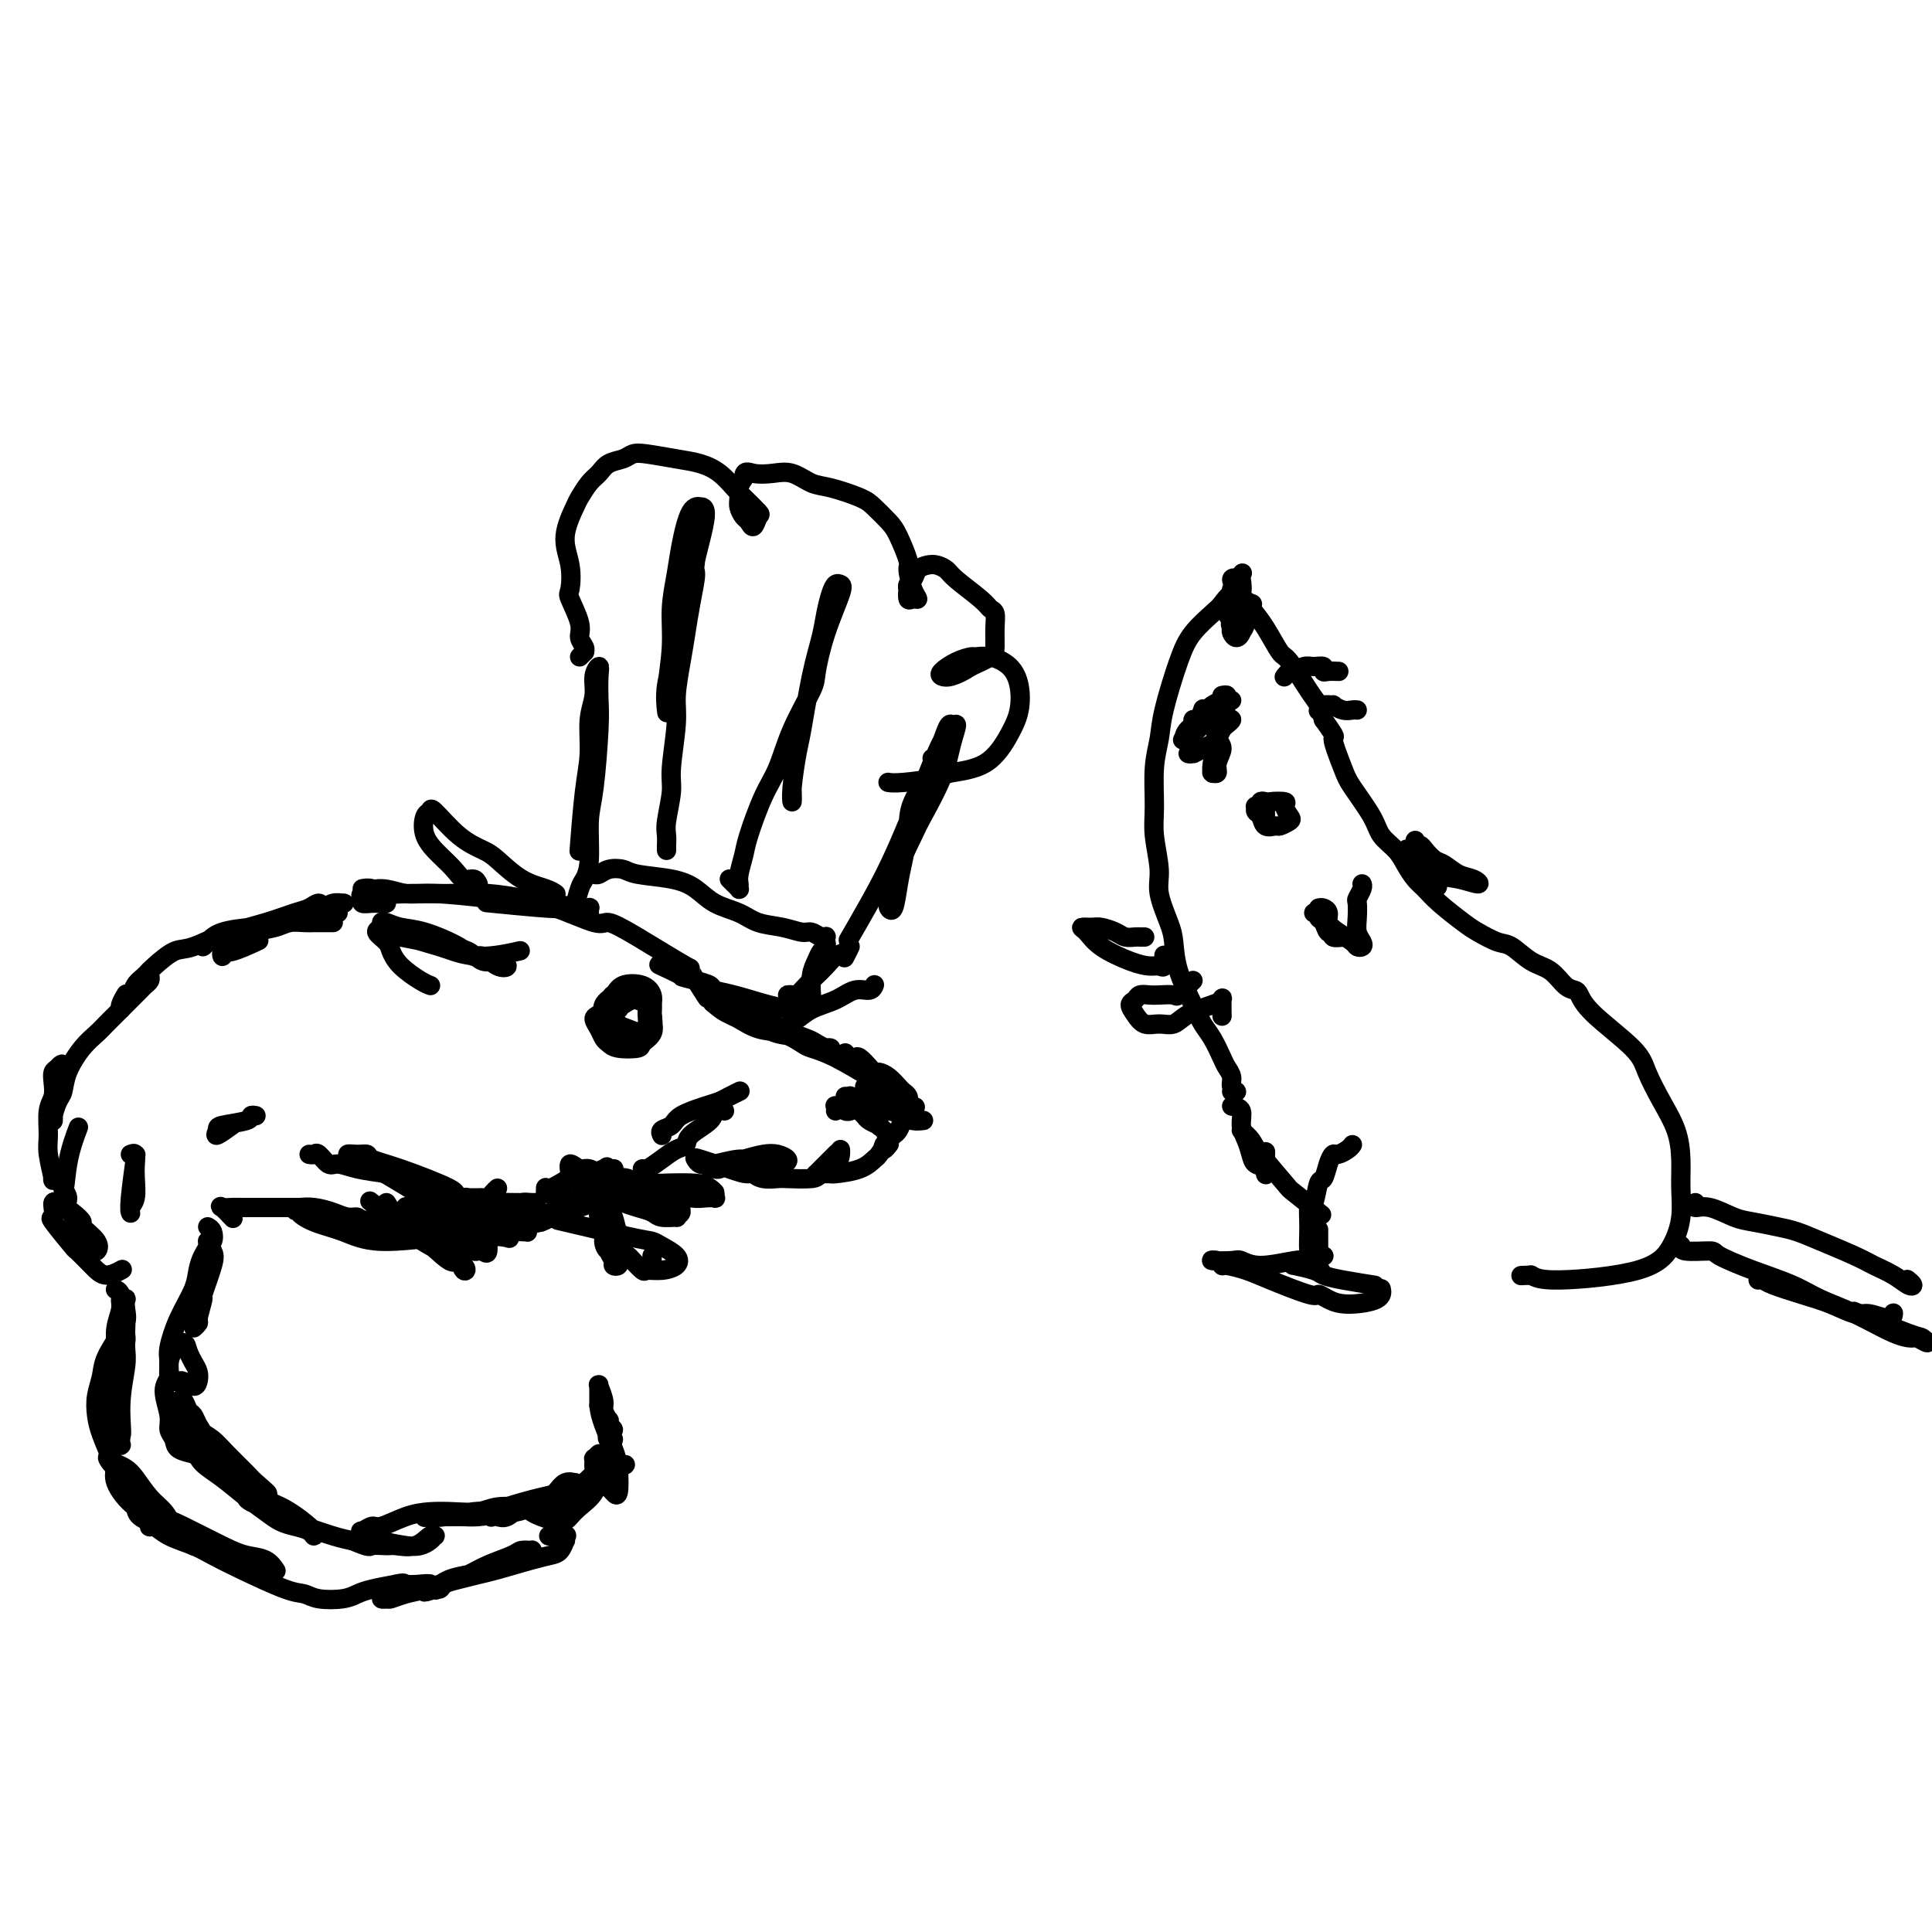 <svg viewBox='0 0 400 400' version='1.1' xmlns='http://www.w3.org/2000/svg' xmlns:xlink='http://www.w3.org/1999/xlink'><g fill='none' stroke='rgb(0,0,0)' stroke-width='4' stroke-linecap='round' stroke-linejoin='round'><path d='M75,184c0.596,-0.114 1.192,-0.227 2,0c0.808,0.227 1.830,0.796 3,1c1.170,0.204 2.490,0.044 5,0c2.510,-0.044 6.210,0.029 9,0c2.790,-0.029 4.671,-0.161 7,0c2.329,0.161 5.107,0.614 7,1c1.893,0.386 2.901,0.706 5,1c2.099,0.294 5.290,0.562 7,1c1.710,0.438 1.940,1.045 2,1c0.060,-0.045 -0.051,-0.743 0,-1c0.051,-0.257 0.264,-0.073 0,0c-0.264,0.073 -1.004,0.033 -2,0c-0.996,-0.033 -2.246,-0.060 -3,0c-0.754,0.060 -1.011,0.209 -4,0c-2.989,-0.209 -8.711,-0.774 -11,-1c-2.289,-0.226 -1.144,-0.113 0,0'/><path d='M80,187c-0.259,0.007 -0.517,0.013 -1,0c-0.483,-0.013 -1.190,-0.047 -2,0c-0.810,0.047 -1.722,0.174 -2,0c-0.278,-0.174 0.079,-0.650 0,-1c-0.079,-0.350 -0.593,-0.574 0,-1c0.593,-0.426 2.293,-1.053 4,-1c1.707,0.053 3.421,0.785 5,1c1.579,0.215 3.022,-0.088 6,0c2.978,0.088 7.492,0.569 11,1c3.508,0.431 6.010,0.814 8,1c1.990,0.186 3.467,0.174 6,1c2.533,0.826 6.122,2.489 8,3c1.878,0.511 2.045,-0.132 3,0c0.955,0.132 2.698,1.038 6,3c3.302,1.962 8.163,4.979 10,6c1.837,1.021 0.648,0.044 1,1c0.352,0.956 2.243,3.845 3,5c0.757,1.155 0.378,0.578 0,0'/><path d='M146,206c0.670,0.333 1.341,0.666 2,1c0.659,0.334 1.308,0.670 2,1c0.692,0.330 1.429,0.656 2,1c0.571,0.344 0.978,0.708 2,1c1.022,0.292 2.658,0.513 4,1c1.342,0.487 2.388,1.241 4,2c1.612,0.759 3.789,1.523 5,2c1.211,0.477 1.457,0.665 2,1c0.543,0.335 1.382,0.815 2,1c0.618,0.185 1.016,0.076 1,0c-0.016,-0.076 -0.445,-0.118 -1,0c-0.555,0.118 -1.235,0.396 -2,0c-0.765,-0.396 -1.615,-1.467 -3,-2c-1.385,-0.533 -3.306,-0.528 -5,-1c-1.694,-0.472 -3.160,-1.421 -4,-2c-0.840,-0.579 -1.052,-0.789 -2,-1c-0.948,-0.211 -2.631,-0.423 -4,-1c-1.369,-0.577 -2.422,-1.521 -3,-2c-0.578,-0.479 -0.679,-0.494 0,0c0.679,0.494 2.140,1.498 3,2c0.860,0.502 1.121,0.501 2,1c0.879,0.499 2.377,1.496 4,2c1.623,0.504 3.371,0.514 5,1c1.629,0.486 3.138,1.448 4,2c0.862,0.552 1.076,0.694 2,1c0.924,0.306 2.556,0.775 5,2c2.444,1.225 5.698,3.207 7,4c1.302,0.793 0.651,0.396 0,0'/><path d='M175,218c0.325,0.409 0.651,0.817 1,1c0.349,0.183 0.723,0.139 1,0c0.277,-0.139 0.458,-0.375 1,0c0.542,0.375 1.444,1.361 2,2c0.556,0.639 0.765,0.931 1,1c0.235,0.069 0.498,-0.084 1,0c0.502,0.084 1.245,0.404 2,1c0.755,0.596 1.523,1.466 2,2c0.477,0.534 0.664,0.731 1,1c0.336,0.269 0.822,0.611 1,1c0.178,0.389 0.047,0.825 0,1c-0.047,0.175 -0.012,0.089 0,0c0.012,-0.089 0.000,-0.179 0,0c-0.000,0.179 0.011,0.629 0,1c-0.011,0.371 -0.044,0.663 0,1c0.044,0.337 0.167,0.720 0,1c-0.167,0.280 -0.623,0.456 -1,1c-0.377,0.544 -0.677,1.457 -1,2c-0.323,0.543 -0.671,0.716 -1,1c-0.329,0.284 -0.638,0.678 -1,1c-0.362,0.322 -0.778,0.571 -1,1c-0.222,0.429 -0.252,1.039 0,1c0.252,-0.039 0.786,-0.725 1,-1c0.214,-0.275 0.107,-0.137 0,0'/><path d='M183,234c0.366,0.396 0.733,0.792 1,1c0.267,0.208 0.435,0.227 0,1c-0.435,0.773 -1.474,2.298 -2,3c-0.526,0.702 -0.540,0.580 -1,1c-0.460,0.420 -1.367,1.380 -3,2c-1.633,0.620 -3.994,0.899 -5,1c-1.006,0.101 -0.659,0.024 -1,0c-0.341,-0.024 -1.372,0.006 -2,0c-0.628,-0.006 -0.855,-0.047 -1,0c-0.145,0.047 -0.210,0.184 0,0c0.210,-0.184 0.696,-0.688 1,-1c0.304,-0.312 0.428,-0.430 1,-1c0.572,-0.570 1.592,-1.591 2,-2c0.408,-0.409 0.204,-0.204 0,0'/><path d='M174,238c0.028,0.249 0.057,0.497 0,1c-0.057,0.503 -0.199,1.259 -1,2c-0.801,0.741 -2.263,1.467 -3,2c-0.737,0.533 -0.751,0.871 -2,1c-1.249,0.129 -3.733,0.047 -5,0c-1.267,-0.047 -1.317,-0.058 -2,0c-0.683,0.058 -2.001,0.187 -3,0c-0.999,-0.187 -1.680,-0.689 -2,-1c-0.320,-0.311 -0.278,-0.430 0,-1c0.278,-0.570 0.794,-1.591 1,-2c0.206,-0.409 0.103,-0.204 0,0'/><path d='M182,233c0.111,0.224 0.222,0.449 0,0c-0.222,-0.449 -0.777,-1.571 -1,-2c-0.223,-0.429 -0.112,-0.164 0,0c0.112,0.164 0.226,0.226 0,0c-0.226,-0.226 -0.793,-0.740 -1,-1c-0.207,-0.260 -0.054,-0.266 0,0c0.054,0.266 0.011,0.804 0,1c-0.011,0.196 0.012,0.049 0,0c-0.012,-0.049 -0.060,0.001 0,0c0.060,-0.001 0.226,-0.053 0,0c-0.226,0.053 -0.846,0.209 -1,0c-0.154,-0.209 0.158,-0.785 0,-1c-0.158,-0.215 -0.787,-0.069 -1,0c-0.213,0.069 -0.011,0.061 0,0c0.011,-0.061 -0.168,-0.174 0,0c0.168,0.174 0.684,0.634 1,1c0.316,0.366 0.431,0.637 1,1c0.569,0.363 1.591,0.818 2,1c0.409,0.182 0.204,0.091 0,0'/><path d='M173,230c0.032,-0.420 0.064,-0.841 0,-1c-0.064,-0.159 -0.224,-0.057 0,0c0.224,0.057 0.831,0.068 1,0c0.169,-0.068 -0.099,-0.214 0,0c0.099,0.214 0.565,0.788 1,1c0.435,0.212 0.839,0.060 1,0c0.161,-0.060 0.081,-0.030 0,0'/><path d='M128,208c0.176,0.448 0.351,0.896 0,1c-0.351,0.104 -1.230,-0.137 -2,0c-0.770,0.137 -1.433,0.652 -2,1c-0.567,0.348 -1.038,0.528 -1,1c0.038,0.472 0.585,1.238 1,2c0.415,0.762 0.698,1.522 1,2c0.302,0.478 0.624,0.673 1,1c0.376,0.327 0.805,0.787 2,1c1.195,0.213 3.156,0.180 4,0c0.844,-0.180 0.572,-0.506 1,-1c0.428,-0.494 1.555,-1.155 2,-2c0.445,-0.845 0.209,-1.873 0,-3c-0.209,-1.127 -0.391,-2.353 -1,-3c-0.609,-0.647 -1.646,-0.715 -2,-1c-0.354,-0.285 -0.025,-0.788 -1,-1c-0.975,-0.212 -3.255,-0.135 -4,0c-0.745,0.135 0.045,0.327 0,1c-0.045,0.673 -0.924,1.828 -1,3c-0.076,1.172 0.653,2.362 1,3c0.347,0.638 0.314,0.725 1,1c0.686,0.275 2.093,0.737 3,1c0.907,0.263 1.316,0.328 2,0c0.684,-0.328 1.643,-1.048 2,-2c0.357,-0.952 0.110,-2.138 0,-3c-0.110,-0.862 -0.084,-1.402 0,-2c0.084,-0.598 0.225,-1.255 0,-2c-0.225,-0.745 -0.817,-1.578 -2,-2c-1.183,-0.422 -2.956,-0.433 -4,0c-1.044,0.433 -1.358,1.309 -2,2c-0.642,0.691 -1.612,1.197 -2,2c-0.388,0.803 -0.194,1.901 0,3'/><path d='M125,211c-0.356,1.507 0.755,1.776 1,2c0.245,0.224 -0.375,0.403 0,1c0.375,0.597 1.747,1.610 3,2c1.253,0.390 2.389,0.156 3,0c0.611,-0.156 0.697,-0.233 1,-1c0.303,-0.767 0.823,-2.224 1,-3c0.177,-0.776 0.013,-0.871 0,-2c-0.013,-1.129 0.126,-3.291 0,-4c-0.126,-0.709 -0.518,0.036 -1,0c-0.482,-0.036 -1.055,-0.854 -2,-1c-0.945,-0.146 -2.263,0.380 -3,1c-0.737,0.620 -0.895,1.333 -1,2c-0.105,0.667 -0.159,1.287 0,2c0.159,0.713 0.530,1.519 1,2c0.470,0.481 1.040,0.638 2,1c0.960,0.362 2.311,0.928 3,1c0.689,0.072 0.717,-0.349 1,-1c0.283,-0.651 0.820,-1.533 1,-2c0.180,-0.467 0.003,-0.518 0,-1c-0.003,-0.482 0.166,-1.395 0,-2c-0.166,-0.605 -0.669,-0.901 -1,-1c-0.331,-0.099 -0.490,0.001 -1,0c-0.510,-0.001 -1.371,-0.103 -2,0c-0.629,0.103 -1.026,0.411 -2,1c-0.974,0.589 -2.524,1.461 -3,2c-0.476,0.539 0.121,0.747 0,1c-0.121,0.253 -0.960,0.552 -1,1c-0.040,0.448 0.720,1.044 1,1c0.280,-0.044 0.080,-0.727 0,-1c-0.080,-0.273 -0.040,-0.137 0,0'/><path d='M69,191c-0.660,0.002 -1.319,0.004 -2,0c-0.681,-0.004 -1.382,-0.013 -2,0c-0.618,0.013 -1.151,0.048 -2,0c-0.849,-0.048 -2.014,-0.178 -3,0c-0.986,0.178 -1.795,0.666 -3,1c-1.205,0.334 -2.807,0.516 -4,1c-1.193,0.484 -1.977,1.270 -3,2c-1.023,0.730 -2.284,1.404 -3,2c-0.716,0.596 -0.888,1.116 -1,1c-0.112,-0.116 -0.164,-0.866 0,-1c0.164,-0.134 0.544,0.349 2,0c1.456,-0.349 3.987,-1.528 5,-2c1.013,-0.472 0.506,-0.236 0,0'/><path d='M68,188c0.935,0.533 1.870,1.066 2,1c0.130,-0.066 -0.545,-0.733 -1,-1c-0.455,-0.267 -0.689,-0.136 -1,0c-0.311,0.136 -0.698,0.277 -1,0c-0.302,-0.277 -0.519,-0.971 -1,-1c-0.481,-0.029 -1.226,0.608 -2,1c-0.774,0.392 -1.576,0.538 -3,1c-1.424,0.462 -3.468,1.238 -6,2c-2.532,0.762 -5.552,1.509 -7,2c-1.448,0.491 -1.324,0.728 -2,1c-0.676,0.272 -2.152,0.581 -3,1c-0.848,0.419 -1.069,0.948 -1,1c0.069,0.052 0.428,-0.375 1,-1c0.572,-0.625 1.358,-1.450 3,-2c1.642,-0.550 4.140,-0.827 6,-1c1.860,-0.173 3.080,-0.243 6,-1c2.920,-0.757 7.538,-2.200 10,-3c2.462,-0.800 2.768,-0.957 3,-1c0.232,-0.043 0.388,0.029 0,0c-0.388,-0.029 -1.322,-0.158 -2,0c-0.678,0.158 -1.101,0.603 -2,1c-0.899,0.397 -2.275,0.744 -3,1c-0.725,0.256 -0.801,0.420 -3,1c-2.199,0.580 -6.522,1.577 -9,2c-2.478,0.423 -3.112,0.274 -5,1c-1.888,0.726 -5.032,2.329 -7,3c-1.968,0.671 -2.761,0.412 -4,1c-1.239,0.588 -2.926,2.025 -4,3c-1.074,0.975 -1.537,1.487 -2,2'/><path d='M30,202c-1.332,1.118 -1.663,1.414 -2,2c-0.337,0.586 -0.680,1.462 -1,2c-0.320,0.538 -0.618,0.739 -1,1c-0.382,0.261 -0.848,0.581 -1,1c-0.152,0.419 0.011,0.937 0,1c-0.011,0.063 -0.195,-0.329 0,-1c0.195,-0.671 0.770,-1.620 1,-2c0.230,-0.380 0.115,-0.190 0,0'/><path d='M31,201c-0.025,0.334 -0.050,0.669 0,1c0.050,0.331 0.176,0.659 0,1c-0.176,0.341 -0.652,0.696 -1,1c-0.348,0.304 -0.568,0.556 -1,1c-0.432,0.444 -1.077,1.079 -2,2c-0.923,0.921 -2.125,2.129 -3,3c-0.875,0.871 -1.425,1.406 -2,2c-0.575,0.594 -1.176,1.246 -2,2c-0.824,0.754 -1.871,1.610 -3,3c-1.129,1.390 -2.341,3.315 -3,5c-0.659,1.685 -0.765,3.131 -1,4c-0.235,0.869 -0.599,1.162 -1,2c-0.401,0.838 -0.839,2.221 -1,3c-0.161,0.779 -0.044,0.953 0,1c0.044,0.047 0.016,-0.034 0,0c-0.016,0.034 -0.020,0.183 0,0c0.020,-0.183 0.062,-0.698 0,-1c-0.062,-0.302 -0.230,-0.389 0,-1c0.230,-0.611 0.857,-1.745 1,-2c0.143,-0.255 -0.196,0.367 0,-1c0.196,-1.367 0.929,-4.725 1,-6c0.071,-1.275 -0.521,-0.468 -1,0c-0.479,0.468 -0.846,0.597 -1,1c-0.154,0.403 -0.095,1.081 0,2c0.095,0.919 0.226,2.079 0,3c-0.226,0.921 -0.808,1.601 -1,3c-0.192,1.399 0.007,3.516 0,5c-0.007,1.484 -0.218,2.336 0,4c0.218,1.664 0.866,4.140 1,5c0.134,0.860 -0.248,0.103 0,0c0.248,-0.103 1.124,0.449 2,1'/><path d='M13,245c0.417,2.762 0.458,-0.833 1,-4c0.542,-3.167 1.583,-5.905 2,-7c0.417,-1.095 0.208,-0.548 0,0'/><path d='M148,247c-0.018,-0.136 -0.036,-0.271 0,0c0.036,0.271 0.126,0.949 0,1c-0.126,0.051 -0.468,-0.526 -2,-1c-1.532,-0.474 -4.253,-0.845 -6,-1c-1.747,-0.155 -2.519,-0.094 -3,0c-0.481,0.094 -0.669,0.220 -1,0c-0.331,-0.220 -0.804,-0.788 -1,-1c-0.196,-0.212 -0.115,-0.068 0,0c0.115,0.068 0.265,0.060 2,0c1.735,-0.060 5.055,-0.174 7,0c1.945,0.174 2.515,0.635 3,1c0.485,0.365 0.884,0.635 1,1c0.116,0.365 -0.051,0.827 0,1c0.051,0.173 0.320,0.059 0,0c-0.320,-0.059 -1.228,-0.062 -2,0c-0.772,0.062 -1.407,0.188 -3,0c-1.593,-0.188 -4.146,-0.691 -6,-1c-1.854,-0.309 -3.011,-0.423 -4,-1c-0.989,-0.577 -1.809,-1.616 -3,-2c-1.191,-0.384 -2.753,-0.113 -3,0c-0.247,0.113 0.821,0.068 1,0c0.179,-0.068 -0.531,-0.158 0,0c0.531,0.158 2.304,0.563 4,1c1.696,0.437 3.317,0.905 4,1c0.683,0.095 0.429,-0.185 1,0c0.571,0.185 1.968,0.833 3,1c1.032,0.167 1.701,-0.147 2,0c0.299,0.147 0.228,0.756 0,1c-0.228,0.244 -0.614,0.122 -1,0'/><path d='M141,248c1.852,0.678 -0.519,0.374 -2,0c-1.481,-0.374 -2.071,-0.818 -3,-1c-0.929,-0.182 -2.198,-0.102 -3,0c-0.802,0.102 -1.136,0.227 -2,0c-0.864,-0.227 -2.256,-0.805 -3,-1c-0.744,-0.195 -0.839,-0.006 -1,0c-0.161,0.006 -0.388,-0.170 0,0c0.388,0.170 1.393,0.685 2,1c0.607,0.315 0.817,0.431 3,1c2.183,0.569 6.338,1.591 8,2c1.662,0.409 0.831,0.204 0,0'/><path d='M127,242c0.094,-0.006 0.187,-0.012 0,0c-0.187,0.012 -0.655,0.041 -1,0c-0.345,-0.041 -0.568,-0.152 -1,0c-0.432,0.152 -1.075,0.566 -2,1c-0.925,0.434 -2.132,0.887 -3,1c-0.868,0.113 -1.395,-0.114 -2,0c-0.605,0.114 -1.287,0.571 -2,1c-0.713,0.429 -1.456,0.832 -2,1c-0.544,0.168 -0.890,0.101 -1,0c-0.110,-0.101 0.017,-0.237 0,0c-0.017,0.237 -0.179,0.848 0,1c0.179,0.152 0.699,-0.155 1,0c0.301,0.155 0.382,0.773 1,1c0.618,0.227 1.772,0.065 3,0c1.228,-0.065 2.530,-0.032 4,0c1.470,0.032 3.108,0.064 4,0c0.892,-0.064 1.039,-0.225 1,0c-0.039,0.225 -0.262,0.835 -1,1c-0.738,0.165 -1.990,-0.114 -3,0c-1.010,0.114 -1.779,0.622 -3,1c-1.221,0.378 -2.894,0.626 -4,1c-1.106,0.374 -1.646,0.875 -3,1c-1.354,0.125 -3.523,-0.124 -5,0c-1.477,0.124 -2.263,0.621 -3,1c-0.737,0.379 -1.425,0.638 -2,1c-0.575,0.362 -1.036,0.826 -1,1c0.036,0.174 0.568,0.058 1,0c0.432,-0.058 0.765,-0.057 1,0c0.235,0.057 0.371,0.169 1,0c0.629,-0.169 1.751,-0.620 3,-1c1.249,-0.380 2.624,-0.690 4,-1'/><path d='M112,253c2.216,-0.767 2.758,-1.685 3,-2c0.242,-0.315 0.186,-0.028 0,0c-0.186,0.028 -0.500,-0.203 -1,0c-0.500,0.203 -1.184,0.839 -2,1c-0.816,0.161 -1.764,-0.153 -3,0c-1.236,0.153 -2.761,0.772 -4,1c-1.239,0.228 -2.191,0.064 -3,0c-0.809,-0.064 -1.473,-0.029 -2,0c-0.527,0.029 -0.917,0.051 -1,0c-0.083,-0.051 0.139,-0.175 0,0c-0.139,0.175 -0.640,0.650 -1,1c-0.360,0.350 -0.580,0.577 0,1c0.580,0.423 1.961,1.043 3,1c1.039,-0.043 1.735,-0.747 3,-1c1.265,-0.253 3.098,-0.054 4,0c0.902,0.054 0.874,-0.036 1,0c0.126,0.036 0.405,0.197 0,0c-0.405,-0.197 -1.494,-0.751 -2,-1c-0.506,-0.249 -0.429,-0.192 -1,0c-0.571,0.192 -1.789,0.520 -3,1c-1.211,0.480 -2.415,1.113 -3,1c-0.585,-0.113 -0.550,-0.972 -1,-1c-0.450,-0.028 -1.385,0.776 -2,1c-0.615,0.224 -0.912,-0.133 -1,0c-0.088,0.133 0.032,0.758 0,1c-0.032,0.242 -0.216,0.103 0,0c0.216,-0.103 0.831,-0.171 1,0c0.169,0.171 -0.109,0.582 0,1c0.109,0.418 0.606,0.843 1,1c0.394,0.157 0.684,0.045 1,0c0.316,-0.045 0.658,-0.022 1,0'/><path d='M100,259c0.694,0.594 0.929,0.580 1,0c0.071,-0.580 -0.022,-1.726 0,-2c0.022,-0.274 0.161,0.322 0,0c-0.161,-0.322 -0.620,-1.564 -1,-2c-0.380,-0.436 -0.681,-0.068 -1,0c-0.319,0.068 -0.657,-0.164 -1,0c-0.343,0.164 -0.691,0.723 -1,1c-0.309,0.277 -0.580,0.270 -1,0c-0.420,-0.270 -0.989,-0.804 -1,-1c-0.011,-0.196 0.535,-0.053 1,0c0.465,0.053 0.847,0.015 1,0c0.153,-0.015 0.076,-0.008 0,0'/><path d='M103,246c-0.336,0.309 -0.673,0.619 -1,1c-0.327,0.381 -0.646,0.834 -1,1c-0.354,0.166 -0.744,0.044 -1,0c-0.256,-0.044 -0.377,-0.012 -1,0c-0.623,0.012 -1.749,0.002 -2,0c-0.251,-0.002 0.374,0.003 0,0c-0.374,-0.003 -1.747,-0.015 -2,0c-0.253,0.015 0.615,0.057 1,0c0.385,-0.057 0.287,-0.211 1,0c0.713,0.211 2.238,0.789 3,1c0.762,0.211 0.763,0.057 2,0c1.237,-0.057 3.712,-0.016 5,0c1.288,0.016 1.388,0.007 2,0c0.612,-0.007 1.735,-0.013 2,0c0.265,0.013 -0.326,0.045 -1,0c-0.674,-0.045 -1.429,-0.165 -2,0c-0.571,0.165 -0.958,0.616 -2,1c-1.042,0.384 -2.739,0.701 -4,1c-1.261,0.299 -2.087,0.578 -3,1c-0.913,0.422 -1.913,0.985 -3,1c-1.087,0.015 -2.260,-0.519 -3,-1c-0.740,-0.481 -1.048,-0.911 -2,-1c-0.952,-0.089 -2.549,0.161 -4,0c-1.451,-0.161 -2.755,-0.734 -3,-1c-0.245,-0.266 0.568,-0.226 1,0c0.432,0.226 0.484,0.638 1,1c0.516,0.362 1.497,0.674 3,1c1.503,0.326 3.526,0.665 5,1c1.474,0.335 2.397,0.667 4,1c1.603,0.333 3.887,0.667 5,1c1.113,0.333 1.057,0.667 1,1'/><path d='M104,256c3.058,0.854 0.704,-0.012 -1,0c-1.704,0.012 -2.758,0.903 -4,1c-1.242,0.097 -2.673,-0.601 -4,-1c-1.327,-0.399 -2.551,-0.499 -4,-1c-1.449,-0.501 -3.124,-1.402 -5,-2c-1.876,-0.598 -3.952,-0.892 -5,-1c-1.048,-0.108 -1.068,-0.029 -1,0c0.068,0.029 0.224,0.008 0,0c-0.224,-0.008 -0.830,-0.002 0,0c0.830,0.002 3.094,0.001 4,0c0.906,-0.001 0.453,-0.000 0,0'/><path d='M74,253c0.162,-0.445 0.324,-0.890 0,-1c-0.324,-0.110 -1.135,0.114 -2,0c-0.865,-0.114 -1.783,-0.566 -3,-1c-1.217,-0.434 -2.731,-0.848 -4,-1c-1.269,-0.152 -2.292,-0.041 -3,0c-0.708,0.041 -1.101,0.011 -2,0c-0.899,-0.011 -2.306,-0.003 -3,0c-0.694,0.003 -0.677,0.001 -1,0c-0.323,-0.001 -0.986,-0.000 -1,0c-0.014,0.000 0.621,0.000 1,0c0.379,-0.000 0.501,-0.000 1,0c0.499,0.000 1.376,0.000 2,0c0.624,-0.000 0.993,0.000 2,0c1.007,-0.000 2.650,-0.000 3,0c0.350,0.000 -0.592,0.000 -1,0c-0.408,-0.000 -0.283,-0.000 -1,0c-0.717,0.000 -2.276,0.001 -4,0c-1.724,-0.001 -3.613,-0.002 -5,0c-1.387,0.002 -2.273,0.008 -3,0c-0.727,-0.008 -1.294,-0.030 -2,0c-0.706,0.030 -1.550,0.111 -2,0c-0.450,-0.111 -0.506,-0.415 0,0c0.506,0.415 1.573,1.547 2,2c0.427,0.453 0.213,0.226 0,0'/><path d='M64,239c0.360,0.062 0.720,0.125 1,0c0.280,-0.125 0.481,-0.437 1,0c0.519,0.437 1.357,1.623 2,2c0.643,0.377 1.093,-0.056 2,0c0.907,0.056 2.272,0.600 4,1c1.728,0.400 3.819,0.654 6,1c2.181,0.346 4.450,0.783 6,1c1.550,0.217 2.379,0.212 4,1c1.621,0.788 4.035,2.368 5,3c0.965,0.632 0.483,0.316 0,0'/><path d='M97,250c-0.019,0.440 -0.038,0.880 0,1c0.038,0.120 0.134,-0.080 0,0c-0.134,0.080 -0.496,0.439 -2,0c-1.504,-0.439 -4.149,-1.677 -5,-2c-0.851,-0.323 0.093,0.267 -2,-1c-2.093,-1.267 -7.223,-4.393 -10,-6c-2.777,-1.607 -3.203,-1.696 -4,-2c-0.797,-0.304 -1.966,-0.824 -2,-1c-0.034,-0.176 1.068,-0.009 2,0c0.932,0.009 1.695,-0.140 2,0c0.305,0.140 0.152,0.570 1,1c0.848,0.430 2.695,0.861 6,2c3.305,1.139 8.066,2.984 10,4c1.934,1.016 1.040,1.201 2,2c0.960,0.799 3.774,2.213 5,3c1.226,0.787 0.865,0.947 1,1c0.135,0.053 0.765,-0.001 1,0c0.235,0.001 0.073,0.055 0,0c-0.073,-0.055 -0.059,-0.221 0,0c0.059,0.221 0.162,0.829 0,1c-0.162,0.171 -0.590,-0.096 -1,0c-0.410,0.096 -0.803,0.553 -1,1c-0.197,0.447 -0.197,0.882 0,1c0.197,0.118 0.590,-0.082 0,0c-0.590,0.082 -2.162,0.446 -3,1c-0.838,0.554 -0.942,1.298 -2,1c-1.058,-0.298 -3.071,-1.638 -5,-2c-1.929,-0.362 -3.775,0.253 -6,0c-2.225,-0.253 -4.830,-1.376 -7,-2c-2.170,-0.624 -3.906,-0.750 -6,-1c-2.094,-0.250 -4.547,-0.625 -7,-1'/><path d='M64,251c-5.243,-0.747 -1.849,-0.115 -1,0c0.849,0.115 -0.846,-0.288 -1,0c-0.154,0.288 1.232,1.268 3,2c1.768,0.732 3.917,1.217 6,2c2.083,0.783 4.099,1.865 8,2c3.901,0.135 9.686,-0.676 12,-1c2.314,-0.324 1.157,-0.162 0,0'/><path d='M120,244c-0.083,-0.079 -0.166,-0.158 0,0c0.166,0.158 0.582,0.553 1,1c0.418,0.447 0.839,0.946 1,1c0.161,0.054 0.064,-0.337 1,0c0.936,0.337 2.907,1.400 4,2c1.093,0.600 1.310,0.735 2,1c0.690,0.265 1.854,0.660 3,1c1.146,0.340 2.273,0.624 3,1c0.727,0.376 1.054,0.844 2,1c0.946,0.156 2.512,0.002 3,0c0.488,-0.002 -0.103,0.150 0,0c0.103,-0.150 0.900,-0.603 1,-1c0.100,-0.397 -0.496,-0.739 -1,-1c-0.504,-0.261 -0.915,-0.442 -2,-1c-1.085,-0.558 -2.842,-1.493 -4,-2c-1.158,-0.507 -1.715,-0.586 -3,-1c-1.285,-0.414 -3.297,-1.161 -5,-2c-1.703,-0.839 -3.099,-1.768 -4,-2c-0.901,-0.232 -1.309,0.233 -2,0c-0.691,-0.233 -1.666,-1.163 -2,-1c-0.334,0.163 -0.027,1.421 0,2c0.027,0.579 -0.227,0.481 1,1c1.227,0.519 3.936,1.656 6,2c2.064,0.344 3.482,-0.104 5,0c1.518,0.104 3.135,0.760 4,1c0.865,0.240 0.976,0.065 1,0c0.024,-0.065 -0.041,-0.020 0,0c0.041,0.020 0.186,0.016 0,0c-0.186,-0.016 -0.704,-0.043 -1,0c-0.296,0.043 -0.370,0.155 -1,0c-0.630,-0.155 -1.815,-0.578 -3,-1'/><path d='M130,246c-1.524,-1.060 -3.333,-3.208 -4,-4c-0.667,-0.792 -0.190,-0.226 0,0c0.190,0.226 0.095,0.113 0,0'/><path d='M153,226c0.180,-0.088 0.360,-0.175 0,0c-0.360,0.175 -1.261,0.614 -2,1c-0.739,0.386 -1.316,0.719 -2,1c-0.684,0.281 -1.476,0.510 -3,1c-1.524,0.490 -3.781,1.242 -5,2c-1.219,0.758 -1.398,1.524 -2,2c-0.602,0.476 -1.625,0.664 -2,1c-0.375,0.336 -0.101,0.821 0,1c0.101,0.179 0.029,0.051 0,0c-0.029,-0.051 -0.014,-0.026 0,0'/><path d='M150,230c-0.848,-0.150 -1.697,-0.301 -2,0c-0.303,0.301 -0.062,1.053 -1,2c-0.938,0.947 -3.057,2.090 -4,3c-0.943,0.910 -0.712,1.589 -1,2c-0.288,0.411 -1.097,0.555 -2,1c-0.903,0.445 -1.902,1.191 -3,2c-1.098,0.809 -2.296,1.679 -3,2c-0.704,0.321 -0.916,0.092 -1,0c-0.084,-0.092 -0.042,-0.046 0,0'/><path d='M164,206c-0.518,0.013 -1.037,0.026 -1,0c0.037,-0.026 0.629,-0.089 1,0c0.371,0.089 0.522,0.332 1,0c0.478,-0.332 1.283,-1.240 2,-2c0.717,-0.760 1.346,-1.372 2,-2c0.654,-0.628 1.334,-1.271 2,-2c0.666,-0.729 1.316,-1.543 2,-2c0.684,-0.457 1.400,-0.555 2,-1c0.600,-0.445 1.085,-1.235 1,-1c-0.085,0.235 -0.738,1.496 -1,2c-0.262,0.504 -0.131,0.252 0,0'/><path d='M164,210c-0.004,0.276 -0.008,0.551 0,1c0.008,0.449 0.028,1.071 0,1c-0.028,-0.071 -0.104,-0.836 0,-1c0.104,-0.164 0.388,0.272 1,0c0.612,-0.272 1.551,-1.254 3,-2c1.449,-0.746 3.407,-1.258 5,-2c1.593,-0.742 2.819,-1.715 4,-2c1.181,-0.285 2.317,0.120 3,0c0.683,-0.120 0.915,-0.763 1,-1c0.085,-0.237 0.024,-0.068 0,0c-0.024,0.068 -0.012,0.034 0,0'/><path d='M89,204c0.121,0.043 0.241,0.087 0,0c-0.241,-0.087 -0.844,-0.303 -2,-1c-1.156,-0.697 -2.866,-1.874 -4,-3c-1.134,-1.126 -1.691,-2.200 -2,-3c-0.309,-0.800 -0.368,-1.326 -1,-2c-0.632,-0.674 -1.836,-1.498 -2,-2c-0.164,-0.502 0.711,-0.683 1,-1c0.289,-0.317 -0.008,-0.769 0,-1c0.008,-0.231 0.320,-0.240 1,0c0.680,0.240 1.728,0.728 3,1c1.272,0.272 2.766,0.329 5,1c2.234,0.671 5.206,1.957 7,3c1.794,1.043 2.409,1.845 3,2c0.591,0.155 1.158,-0.335 2,0c0.842,0.335 1.958,1.495 3,2c1.042,0.505 2.009,0.357 2,0c-0.009,-0.357 -0.993,-0.921 -2,-1c-1.007,-0.079 -2.036,0.329 -3,0c-0.964,-0.329 -1.861,-1.394 -3,-2c-1.139,-0.606 -2.518,-0.753 -4,-1c-1.482,-0.247 -3.066,-0.595 -5,-1c-1.934,-0.405 -4.217,-0.866 -5,-1c-0.783,-0.134 -0.065,0.060 0,0c0.065,-0.060 -0.525,-0.374 1,0c1.525,0.374 5.163,1.434 7,2c1.837,0.566 1.874,0.636 3,1c1.126,0.364 3.342,1.021 6,1c2.658,-0.021 5.760,-0.720 7,-1c1.240,-0.280 0.620,-0.140 0,0'/><path d='M99,183c-0.239,-0.465 -0.478,-0.931 -1,-1c-0.522,-0.069 -1.328,0.258 -2,0c-0.672,-0.258 -1.210,-1.101 -2,-2c-0.790,-0.899 -1.834,-1.853 -3,-3c-1.166,-1.147 -2.456,-2.487 -3,-4c-0.544,-1.513 -0.343,-3.198 0,-4c0.343,-0.802 0.828,-0.723 1,-1c0.172,-0.277 0.032,-0.912 1,0c0.968,0.912 3.043,3.372 5,5c1.957,1.628 3.796,2.426 5,3c1.204,0.574 1.773,0.925 3,2c1.227,1.075 3.112,2.876 5,4c1.888,1.124 3.777,1.572 5,2c1.223,0.428 1.778,0.837 2,1c0.222,0.163 0.111,0.082 0,0'/><path d='M13,246c0.479,0.699 0.958,1.399 1,2c0.042,0.601 -0.354,1.105 0,2c0.354,0.895 1.457,2.183 2,3c0.543,0.817 0.526,1.165 1,2c0.474,0.835 1.438,2.159 2,3c0.562,0.841 0.720,1.201 1,1c0.280,-0.201 0.681,-0.961 0,-2c-0.681,-1.039 -2.445,-2.356 -3,-3c-0.555,-0.644 0.100,-0.616 0,-1c-0.100,-0.384 -0.954,-1.181 -2,-2c-1.046,-0.819 -2.284,-1.660 -3,-2c-0.716,-0.340 -0.909,-0.178 -1,0c-0.091,0.178 -0.079,0.371 0,1c0.079,0.629 0.227,1.694 0,2c-0.227,0.306 -0.827,-0.148 0,1c0.827,1.148 3.080,3.898 4,5c0.920,1.102 0.506,0.558 1,1c0.494,0.442 1.895,1.871 3,3c1.105,1.129 1.913,1.958 3,2c1.087,0.042 2.453,-0.702 3,-1c0.547,-0.298 0.273,-0.149 0,0'/><path d='M24,267c-0.082,-0.022 -0.165,-0.044 0,0c0.165,0.044 0.576,0.155 1,1c0.424,0.845 0.860,2.425 1,4c0.140,1.575 -0.015,3.146 0,4c0.015,0.854 0.202,0.990 0,2c-0.202,1.010 -0.791,2.893 -1,4c-0.209,1.107 -0.037,1.439 0,2c0.037,0.561 -0.061,1.353 0,2c0.061,0.647 0.279,1.150 0,1c-0.279,-0.150 -1.057,-0.952 -1,-1c0.057,-0.048 0.947,0.657 1,0c0.053,-0.657 -0.733,-2.677 -1,-4c-0.267,-1.323 -0.015,-1.948 0,-3c0.015,-1.052 -0.206,-2.532 0,-4c0.206,-1.468 0.839,-2.924 1,-4c0.161,-1.076 -0.151,-1.773 0,-2c0.151,-0.227 0.766,0.015 1,0c0.234,-0.015 0.087,-0.286 0,0c-0.087,0.286 -0.113,1.130 0,2c0.113,0.870 0.365,1.767 0,3c-0.365,1.233 -1.348,2.803 -2,4c-0.652,1.197 -0.975,2.020 -1,3c-0.025,0.980 0.246,2.115 0,3c-0.246,0.885 -1.009,1.518 -1,3c0.009,1.482 0.791,3.812 1,5c0.209,1.188 -0.154,1.234 0,2c0.154,0.766 0.826,2.252 1,3c0.174,0.748 -0.149,0.757 0,1c0.149,0.243 0.771,0.719 1,1c0.229,0.281 0.065,0.366 0,0c-0.065,-0.366 -0.033,-1.183 0,-2'/><path d='M25,297c0.403,0.623 -0.088,-2.818 0,-6c0.088,-3.182 0.756,-6.104 1,-8c0.244,-1.896 0.064,-2.768 0,-4c-0.064,-1.232 -0.014,-2.826 0,-4c0.014,-1.174 -0.009,-1.928 0,-2c0.009,-0.072 0.051,0.539 0,1c-0.051,0.461 -0.196,0.773 -1,2c-0.804,1.227 -2.266,3.369 -3,5c-0.734,1.631 -0.740,2.751 -1,4c-0.260,1.249 -0.774,2.628 -1,4c-0.226,1.372 -0.163,2.738 0,4c0.163,1.262 0.425,2.421 1,4c0.575,1.579 1.463,3.579 2,5c0.537,1.421 0.722,2.264 1,3c0.278,0.736 0.649,1.366 1,2c0.351,0.634 0.681,1.272 1,2c0.319,0.728 0.627,1.546 1,2c0.373,0.454 0.811,0.542 1,1c0.189,0.458 0.130,1.284 1,2c0.870,0.716 2.668,1.320 4,2c1.332,0.680 2.198,1.435 3,2c0.802,0.565 1.540,0.941 2,1c0.460,0.059 0.644,-0.200 1,0c0.356,0.200 0.885,0.859 1,1c0.115,0.141 -0.185,-0.234 -1,-1c-0.815,-0.766 -2.143,-1.921 -3,-3c-0.857,-1.079 -1.241,-2.082 -2,-3c-0.759,-0.918 -1.894,-1.751 -3,-3c-1.106,-1.249 -2.182,-2.913 -3,-4c-0.818,-1.087 -1.376,-1.596 -2,-2c-0.624,-0.404 -1.312,-0.702 -2,-1'/><path d='M24,303c-2.620,-2.507 -1.671,-0.774 -1,0c0.671,0.774 1.064,0.590 1,1c-0.064,0.410 -0.583,1.415 0,3c0.583,1.585 2.269,3.748 4,5c1.731,1.252 3.506,1.591 5,2c1.494,0.409 2.705,0.887 5,2c2.295,1.113 5.673,2.859 8,4c2.327,1.141 3.602,1.676 5,2c1.398,0.324 2.919,0.438 4,1c1.081,0.562 1.724,1.573 2,2c0.276,0.427 0.187,0.268 0,0c-0.187,-0.268 -0.471,-0.647 -1,-1c-0.529,-0.353 -1.305,-0.679 -3,-1c-1.695,-0.321 -4.311,-0.635 -6,-1c-1.689,-0.365 -2.451,-0.779 -5,-2c-2.549,-1.221 -6.886,-3.250 -9,-4c-2.114,-0.750 -2.004,-0.223 -2,0c0.004,0.223 -0.097,0.142 0,0c0.097,-0.142 0.390,-0.346 1,0c0.610,0.346 1.535,1.242 3,2c1.465,0.758 3.470,1.379 5,2c1.530,0.621 2.585,1.242 4,2c1.415,0.758 3.190,1.654 6,3c2.810,1.346 6.653,3.142 9,4c2.347,0.858 3.197,0.777 4,1c0.803,0.223 1.561,0.750 3,1c1.439,0.250 3.561,0.222 5,0c1.439,-0.222 2.195,-0.637 3,-1c0.805,-0.363 1.659,-0.675 3,-1c1.341,-0.325 3.171,-0.662 5,-1'/><path d='M82,328c2.001,-0.468 1.504,-0.138 2,0c0.496,0.138 1.985,0.086 3,0c1.015,-0.086 1.555,-0.205 2,0c0.445,0.205 0.794,0.734 1,1c0.206,0.266 0.270,0.271 0,0c-0.270,-0.271 -0.873,-0.816 -1,-1c-0.127,-0.184 0.222,-0.007 0,0c-0.222,0.007 -1.017,-0.156 -2,0c-0.983,0.156 -2.155,0.630 -3,1c-0.845,0.370 -1.363,0.636 -2,1c-0.637,0.364 -1.391,0.826 -2,1c-0.609,0.174 -1.071,0.059 -1,0c0.071,-0.059 0.677,-0.061 1,0c0.323,0.061 0.364,0.186 1,0c0.636,-0.186 1.865,-0.683 3,-1c1.135,-0.317 2.174,-0.456 4,-1c1.826,-0.544 4.438,-1.495 6,-2c1.562,-0.505 2.072,-0.566 3,-1c0.928,-0.434 2.273,-1.242 4,-2c1.727,-0.758 3.836,-1.468 5,-2c1.164,-0.532 1.382,-0.887 2,-1c0.618,-0.113 1.634,0.015 2,0c0.366,-0.015 0.080,-0.173 0,0c-0.080,0.173 0.047,0.675 0,1c-0.047,0.325 -0.267,0.471 -2,1c-1.733,0.529 -4.980,1.441 -7,2c-2.020,0.559 -2.813,0.766 -4,1c-1.187,0.234 -2.768,0.495 -4,1c-1.232,0.505 -2.116,1.252 -3,2'/><path d='M90,329c-3.435,1.225 -2.022,0.286 -1,0c1.022,-0.286 1.652,0.079 2,0c0.348,-0.079 0.414,-0.602 1,-1c0.586,-0.398 1.694,-0.670 3,-1c1.306,-0.330 2.812,-0.717 4,-1c1.188,-0.283 2.059,-0.462 4,-1c1.941,-0.538 4.951,-1.436 7,-2c2.049,-0.564 3.137,-0.796 4,-1c0.863,-0.204 1.502,-0.380 2,-1c0.498,-0.620 0.854,-1.683 1,-2c0.146,-0.317 0.080,0.111 0,0c-0.080,-0.111 -0.176,-0.762 0,-1c0.176,-0.238 0.624,-0.064 0,0c-0.624,0.064 -2.321,0.018 -3,0c-0.679,-0.018 -0.339,-0.009 0,0'/><path d='M43,254c0.391,0.228 0.782,0.455 1,1c0.218,0.545 0.265,1.407 0,2c-0.265,0.593 -0.840,0.918 -1,2c-0.160,1.082 0.096,2.922 0,4c-0.096,1.078 -0.543,1.395 -1,3c-0.457,1.605 -0.922,4.497 -1,6c-0.078,1.503 0.232,1.617 0,2c-0.232,0.383 -1.006,1.036 -1,1c0.006,-0.036 0.794,-0.762 1,-1c0.206,-0.238 -0.168,0.012 0,-1c0.168,-1.012 0.878,-3.284 1,-4c0.122,-0.716 -0.345,0.126 0,-1c0.345,-1.126 1.501,-4.219 2,-6c0.499,-1.781 0.340,-2.248 0,-3c-0.340,-0.752 -0.863,-1.788 -1,-2c-0.137,-0.212 0.112,0.402 0,1c-0.112,0.598 -0.584,1.182 -1,2c-0.416,0.818 -0.777,1.870 -1,3c-0.223,1.130 -0.309,2.337 -1,4c-0.691,1.663 -1.986,3.780 -3,6c-1.014,2.220 -1.747,4.543 -2,6c-0.253,1.457 -0.027,2.050 0,3c0.027,0.950 -0.144,2.259 0,3c0.144,0.741 0.602,0.914 1,1c0.398,0.086 0.734,0.084 1,0c0.266,-0.084 0.461,-0.249 1,0c0.539,0.249 1.424,0.912 2,1c0.576,0.088 0.845,-0.399 1,-1c0.155,-0.601 0.196,-1.316 0,-2c-0.196,-0.684 -0.627,-1.338 -1,-2c-0.373,-0.662 -0.686,-1.331 -1,-2'/><path d='M39,280c-0.410,-1.375 -0.434,-1.813 -1,-2c-0.566,-0.187 -1.673,-0.124 -2,0c-0.327,0.124 0.127,0.308 0,1c-0.127,0.692 -0.834,1.890 -1,3c-0.166,1.110 0.208,2.131 0,3c-0.208,0.869 -0.997,1.584 -1,3c-0.003,1.416 0.782,3.532 1,5c0.218,1.468 -0.129,2.288 0,3c0.129,0.712 0.736,1.315 1,2c0.264,0.685 0.186,1.452 1,2c0.814,0.548 2.519,0.878 3,1c0.481,0.122 -0.263,0.037 0,0c0.263,-0.037 1.531,-0.026 2,0c0.469,0.026 0.137,0.067 0,0c-0.137,-0.067 -0.078,-0.240 0,-1c0.078,-0.760 0.176,-2.106 0,-3c-0.176,-0.894 -0.625,-1.336 -1,-2c-0.375,-0.664 -0.676,-1.549 -1,-2c-0.324,-0.451 -0.672,-0.469 -1,-1c-0.328,-0.531 -0.635,-1.576 -1,-2c-0.365,-0.424 -0.786,-0.229 -1,0c-0.214,0.229 -0.220,0.491 0,1c0.220,0.509 0.666,1.265 1,2c0.334,0.735 0.556,1.448 1,2c0.444,0.552 1.110,0.945 2,2c0.890,1.055 2.005,2.774 3,4c0.995,1.226 1.872,1.958 3,3c1.128,1.042 2.509,2.393 3,3c0.491,0.607 0.094,0.471 1,1c0.906,0.529 3.116,1.723 4,2c0.884,0.277 0.442,-0.361 0,-1'/><path d='M55,309c1.315,0.852 -0.896,-1.017 -2,-2c-1.104,-0.983 -1.101,-1.081 -2,-2c-0.899,-0.919 -2.699,-2.659 -4,-4c-1.301,-1.341 -2.103,-2.282 -3,-3c-0.897,-0.718 -1.891,-1.213 -3,-2c-1.109,-0.787 -2.335,-1.866 -3,-2c-0.665,-0.134 -0.770,0.676 -1,1c-0.230,0.324 -0.586,0.162 0,1c0.586,0.838 2.113,2.675 3,4c0.887,1.325 1.133,2.137 2,3c0.867,0.863 2.356,1.775 4,3c1.644,1.225 3.442,2.761 5,4c1.558,1.239 2.876,2.179 4,3c1.124,0.821 2.052,1.523 3,2c0.948,0.477 1.914,0.731 3,1c1.086,0.269 2.290,0.554 3,1c0.710,0.446 0.925,1.052 1,1c0.075,-0.052 0.011,-0.763 0,-1c-0.011,-0.237 0.030,-0.000 0,0c-0.030,0.000 -0.132,-0.235 -1,-1c-0.868,-0.765 -2.503,-2.058 -4,-3c-1.497,-0.942 -2.855,-1.532 -4,-2c-1.145,-0.468 -2.078,-0.812 -3,-1c-0.922,-0.188 -1.835,-0.219 -2,0c-0.165,0.219 0.417,0.688 1,1c0.583,0.312 1.167,0.469 2,1c0.833,0.531 1.917,1.438 3,2c1.083,0.562 2.167,0.780 3,1c0.833,0.220 1.417,0.444 3,1c1.583,0.556 4.167,1.445 6,2c1.833,0.555 2.917,0.778 4,1'/><path d='M73,319c3.836,1.616 3.427,1.158 4,1c0.573,-0.158 2.129,-0.014 3,0c0.871,0.014 1.057,-0.102 2,0c0.943,0.102 2.643,0.423 4,0c1.357,-0.423 2.372,-1.588 3,-2c0.628,-0.412 0.869,-0.071 1,0c0.131,0.071 0.151,-0.128 0,0c-0.151,0.128 -0.473,0.581 -1,1c-0.527,0.419 -1.259,0.802 -2,1c-0.741,0.198 -1.493,0.212 -3,0c-1.507,-0.212 -3.770,-0.649 -5,-1c-1.230,-0.351 -1.426,-0.614 -2,-1c-0.574,-0.386 -1.526,-0.895 -2,-1c-0.474,-0.105 -0.470,0.192 0,0c0.470,-0.192 1.405,-0.875 2,-1c0.595,-0.125 0.851,0.307 2,0c1.149,-0.307 3.190,-1.354 5,-2c1.810,-0.646 3.387,-0.891 5,-1c1.613,-0.109 3.262,-0.082 5,0c1.738,0.082 3.567,0.218 5,0c1.433,-0.218 2.472,-0.790 4,-1c1.528,-0.210 3.546,-0.057 5,0c1.454,0.057 2.343,0.019 3,0c0.657,-0.019 1.082,-0.019 1,0c-0.082,0.019 -0.673,0.057 -1,0c-0.327,-0.057 -0.392,-0.208 -1,0c-0.608,0.208 -1.760,0.774 -3,1c-1.240,0.226 -2.570,0.112 -4,0c-1.430,-0.112 -2.962,-0.223 -5,0c-2.038,0.223 -4.582,0.778 -6,1c-1.418,0.222 -1.709,0.111 -2,0'/><path d='M90,314c-3.498,0.310 -1.742,0.083 -1,0c0.742,-0.083 0.470,-0.024 1,0c0.530,0.024 1.862,0.012 3,0c1.138,-0.012 2.081,-0.026 3,0c0.919,0.026 1.812,0.090 3,0c1.188,-0.090 2.670,-0.335 5,-1c2.330,-0.665 5.508,-1.750 7,-2c1.492,-0.250 1.300,0.336 2,0c0.700,-0.336 2.294,-1.592 3,-2c0.706,-0.408 0.523,0.032 1,0c0.477,-0.032 1.614,-0.538 2,-1c0.386,-0.462 0.022,-0.882 0,-1c-0.022,-0.118 0.298,0.066 0,0c-0.298,-0.066 -1.212,-0.383 -2,0c-0.788,0.383 -1.448,1.465 -2,2c-0.552,0.535 -0.996,0.522 -3,1c-2.004,0.478 -5.568,1.448 -7,2c-1.432,0.552 -0.732,0.686 -1,1c-0.268,0.314 -1.503,0.810 -2,1c-0.497,0.190 -0.254,0.076 0,0c0.254,-0.076 0.519,-0.114 1,0c0.481,0.114 1.176,0.382 2,0c0.824,-0.382 1.776,-1.412 3,-2c1.224,-0.588 2.719,-0.735 4,-1c1.281,-0.265 2.349,-0.648 3,-1c0.651,-0.352 0.884,-0.672 2,-1c1.116,-0.328 3.114,-0.665 4,-1c0.886,-0.335 0.660,-0.667 1,-1c0.340,-0.333 1.245,-0.667 2,-1c0.755,-0.333 1.358,-0.667 2,-1c0.642,-0.333 1.321,-0.667 2,-1'/><path d='M128,304c3.329,-1.535 0.151,-0.373 -1,0c-1.151,0.373 -0.276,-0.045 0,0c0.276,0.045 -0.046,0.552 -1,1c-0.954,0.448 -2.540,0.839 -4,2c-1.460,1.161 -2.796,3.094 -4,4c-1.204,0.906 -2.278,0.787 -3,1c-0.722,0.213 -1.091,0.759 -1,1c0.091,0.241 0.643,0.178 1,0c0.357,-0.178 0.519,-0.470 1,-1c0.481,-0.530 1.280,-1.297 2,-2c0.720,-0.703 1.360,-1.340 2,-2c0.640,-0.660 1.281,-1.341 2,-2c0.719,-0.659 1.518,-1.295 2,-2c0.482,-0.705 0.648,-1.481 1,-2c0.352,-0.519 0.892,-0.783 1,-1c0.108,-0.217 -0.215,-0.387 0,-1c0.215,-0.613 0.968,-1.670 1,-2c0.032,-0.330 -0.657,0.065 -1,0c-0.343,-0.065 -0.339,-0.590 0,-1c0.339,-0.410 1.015,-0.705 1,-1c-0.015,-0.295 -0.721,-0.591 -1,-1c-0.279,-0.409 -0.131,-0.930 0,-1c0.131,-0.070 0.245,0.310 0,0c-0.245,-0.310 -0.850,-1.312 -1,-2c-0.150,-0.688 0.156,-1.063 0,-2c-0.156,-0.937 -0.774,-2.436 -1,-3c-0.226,-0.564 -0.061,-0.192 0,0c0.061,0.192 0.016,0.206 0,0c-0.016,-0.206 -0.005,-0.630 0,0c0.005,0.630 0.002,2.315 0,4'/><path d='M124,291c0.120,1.265 0.421,2.427 1,4c0.579,1.573 1.435,3.558 2,5c0.565,1.442 0.838,2.342 1,4c0.162,1.658 0.211,4.075 0,5c-0.211,0.925 -0.683,0.359 -1,0c-0.317,-0.359 -0.478,-0.512 -1,-1c-0.522,-0.488 -1.404,-1.312 -2,-2c-0.596,-0.688 -0.906,-1.240 -1,-2c-0.094,-0.760 0.028,-1.726 0,-2c-0.028,-0.274 -0.205,0.146 0,0c0.205,-0.146 0.791,-0.856 1,-1c0.209,-0.144 0.039,0.279 0,1c-0.039,0.721 0.052,1.739 0,3c-0.052,1.261 -0.248,2.766 -1,4c-0.752,1.234 -2.062,2.197 -3,3c-0.938,0.803 -1.506,1.444 -2,2c-0.494,0.556 -0.916,1.025 -2,1c-1.084,-0.025 -2.830,-0.545 -4,-1c-1.170,-0.455 -1.763,-0.844 -2,-1c-0.237,-0.156 -0.119,-0.078 0,0'/><path d='M147,242c0.353,-0.024 0.706,-0.049 1,0c0.294,0.049 0.529,0.170 1,0c0.471,-0.170 1.177,-0.631 2,-1c0.823,-0.369 1.761,-0.646 3,-1c1.239,-0.354 2.778,-0.786 4,-1c1.222,-0.214 2.126,-0.211 3,0c0.874,0.211 1.717,0.629 2,1c0.283,0.371 0.006,0.695 -1,1c-1.006,0.305 -2.739,0.592 -4,1c-1.261,0.408 -2.049,0.936 -3,1c-0.951,0.064 -2.066,-0.335 -4,-1c-1.934,-0.665 -4.688,-1.594 -6,-2c-1.312,-0.406 -1.181,-0.289 -1,0c0.181,0.289 0.413,0.751 1,1c0.587,0.249 1.530,0.284 3,0c1.470,-0.284 3.466,-0.888 5,-1c1.534,-0.112 2.607,0.269 4,0c1.393,-0.269 3.106,-1.188 4,-1c0.894,0.188 0.970,1.482 1,2c0.030,0.518 0.015,0.259 0,0'/><path d='M124,248c-0.111,-0.014 -0.222,-0.028 0,0c0.222,0.028 0.778,0.097 1,0c0.222,-0.097 0.111,-0.360 0,0c-0.111,0.360 -0.222,1.343 0,2c0.222,0.657 0.776,0.989 1,2c0.224,1.011 0.116,2.703 0,4c-0.116,1.297 -0.241,2.201 0,3c0.241,0.799 0.849,1.494 1,2c0.151,0.506 -0.155,0.822 0,1c0.155,0.178 0.772,0.219 1,0c0.228,-0.219 0.069,-0.697 0,-1c-0.069,-0.303 -0.047,-0.431 0,-1c0.047,-0.569 0.118,-1.580 0,-3c-0.118,-1.420 -0.424,-3.250 -1,-5c-0.576,-1.750 -1.423,-3.420 -2,-4c-0.577,-0.580 -0.883,-0.069 -1,0c-0.117,0.069 -0.046,-0.306 0,0c0.046,0.306 0.067,1.291 0,2c-0.067,0.709 -0.221,1.142 0,2c0.221,0.858 0.816,2.140 1,3c0.184,0.860 -0.042,1.296 0,2c0.042,0.704 0.352,1.674 1,2c0.648,0.326 1.635,0.008 2,0c0.365,-0.008 0.108,0.292 0,0c-0.108,-0.292 -0.066,-1.178 0,-2c0.066,-0.822 0.158,-1.579 0,-2c-0.158,-0.421 -0.564,-0.505 -1,-1c-0.436,-0.495 -0.900,-1.401 -1,-2c-0.100,-0.599 0.165,-0.892 0,-1c-0.165,-0.108 -0.762,-0.031 -1,0c-0.238,0.031 -0.119,0.015 0,0'/><path d='M125,251c0.289,-0.800 1.511,1.200 2,2c0.489,0.800 0.244,0.400 0,0'/><path d='M135,261c0.000,0.111 0.000,0.222 0,0c0.000,-0.222 0.000,-0.778 0,-1c0.000,-0.222 0.000,-0.111 0,0'/><path d='M129,257c-0.098,0.746 -0.197,1.492 0,2c0.197,0.508 0.688,0.778 1,1c0.312,0.222 0.444,0.397 1,1c0.556,0.603 1.535,1.634 2,2c0.465,0.366 0.416,0.067 1,0c0.584,-0.067 1.800,0.098 3,0c1.200,-0.098 2.382,-0.458 3,-1c0.618,-0.542 0.671,-1.267 0,-2c-0.671,-0.733 -2.067,-1.476 -3,-2c-0.933,-0.524 -1.405,-0.831 -2,-1c-0.595,-0.169 -1.314,-0.199 -5,-1c-3.686,-0.801 -10.339,-2.372 -13,-3c-2.661,-0.628 -1.331,-0.314 0,0'/><path d='M80,249c0.461,0.727 0.921,1.455 1,2c0.079,0.545 -0.225,0.908 0,1c0.225,0.092 0.977,-0.086 1,0c0.023,0.086 -0.685,0.437 0,1c0.685,0.563 2.762,1.337 5,3c2.238,1.663 4.638,4.216 6,5c1.362,0.784 1.686,-0.202 2,0c0.314,0.202 0.618,1.593 1,2c0.382,0.407 0.841,-0.169 0,-1c-0.841,-0.831 -2.983,-1.919 -5,-3c-2.017,-1.081 -3.911,-2.157 -5,-3c-1.089,-0.843 -1.374,-1.453 -2,-2c-0.626,-0.547 -1.591,-1.032 -3,-2c-1.409,-0.968 -3.260,-2.419 -4,-3c-0.740,-0.581 -0.370,-0.290 0,0'/><path d='M27,239c0.420,-0.164 0.841,-0.328 1,0c0.159,0.328 0.057,1.149 0,2c-0.057,0.851 -0.067,1.731 0,3c0.067,1.269 0.213,2.925 0,4c-0.213,1.075 -0.785,1.569 -1,2c-0.215,0.431 -0.071,0.801 0,1c0.071,0.199 0.071,0.229 0,0c-0.071,-0.229 -0.211,-0.715 0,-3c0.211,-2.285 0.775,-6.367 1,-8c0.225,-1.633 0.113,-0.816 0,0'/><path d='M53,231c-0.455,-0.088 -0.909,-0.175 -1,0c-0.091,0.175 0.183,0.614 -1,1c-1.183,0.386 -3.823,0.719 -5,1c-1.177,0.281 -0.893,0.508 -1,1c-0.107,0.492 -0.606,1.248 0,1c0.606,-0.248 2.316,-1.499 3,-2c0.684,-0.501 0.342,-0.250 0,0'/><path d='M255,226c0.543,0.066 1.086,0.133 1,0c-0.086,-0.133 -0.799,-0.465 -1,-1c-0.201,-0.535 0.112,-1.273 0,-2c-0.112,-0.727 -0.648,-1.444 -1,-2c-0.352,-0.556 -0.522,-0.951 -1,-2c-0.478,-1.049 -1.266,-2.752 -2,-4c-0.734,-1.248 -1.414,-2.039 -2,-3c-0.586,-0.961 -1.079,-2.091 -2,-4c-0.921,-1.909 -2.270,-4.598 -3,-7c-0.730,-2.402 -0.840,-4.518 -1,-6c-0.160,-1.482 -0.368,-2.328 -1,-4c-0.632,-1.672 -1.687,-4.168 -2,-6c-0.313,-1.832 0.116,-3.000 0,-5c-0.116,-2.000 -0.776,-4.833 -1,-7c-0.224,-2.167 -0.012,-3.667 0,-6c0.012,-2.333 -0.175,-5.498 0,-8c0.175,-2.502 0.712,-4.341 1,-6c0.288,-1.659 0.328,-3.140 1,-6c0.672,-2.860 1.976,-7.100 3,-10c1.024,-2.900 1.769,-4.459 3,-6c1.231,-1.541 2.948,-3.063 4,-4c1.052,-0.937 1.439,-1.288 2,-2c0.561,-0.712 1.295,-1.784 2,-2c0.705,-0.216 1.380,0.424 2,1c0.620,0.576 1.185,1.089 2,2c0.815,0.911 1.882,2.221 3,4c1.118,1.779 2.289,4.026 3,5c0.711,0.974 0.964,0.673 2,2c1.036,1.327 2.856,4.280 4,6c1.144,1.720 1.613,2.206 2,3c0.387,0.794 0.694,1.897 1,3'/><path d='M274,149c3.288,4.607 2.006,3.124 2,4c-0.006,0.876 1.262,4.110 2,6c0.738,1.890 0.946,2.434 2,4c1.054,1.566 2.954,4.153 4,6c1.046,1.847 1.239,2.956 2,4c0.761,1.044 2.092,2.025 3,3c0.908,0.975 1.395,1.945 2,3c0.605,1.055 1.329,2.193 2,3c0.671,0.807 1.289,1.281 2,2c0.711,0.719 1.515,1.682 3,3c1.485,1.318 3.649,2.990 5,4c1.351,1.010 1.887,1.357 3,2c1.113,0.643 2.801,1.580 4,2c1.199,0.420 1.908,0.322 3,1c1.092,0.678 2.569,2.130 4,3c1.431,0.870 2.818,1.156 4,2c1.182,0.844 2.159,2.245 3,3c0.841,0.755 1.547,0.864 2,1c0.453,0.136 0.652,0.299 1,1c0.348,0.701 0.846,1.939 3,4c2.154,2.061 5.964,4.945 8,7c2.036,2.055 2.296,3.283 3,5c0.704,1.717 1.850,3.924 3,6c1.150,2.076 2.304,4.021 3,6c0.696,1.979 0.935,3.993 1,6c0.065,2.007 -0.044,4.006 0,6c0.044,1.994 0.241,3.982 0,6c-0.241,2.018 -0.920,4.067 -2,6c-1.080,1.933 -2.560,3.751 -7,5c-4.440,1.249 -11.840,1.928 -16,2c-4.160,0.072 -5.080,-0.464 -6,-1'/><path d='M317,264c-3.667,0.167 -1.833,0.083 0,0'/><path d='M255,229c0.869,0.154 1.737,0.307 2,1c0.263,0.693 -0.080,1.925 0,3c0.080,1.075 0.582,1.995 1,3c0.418,1.005 0.753,2.097 1,3c0.247,0.903 0.406,1.618 1,2c0.594,0.382 1.623,0.432 2,1c0.377,0.568 0.101,1.653 0,1c-0.101,-0.653 -0.029,-3.044 0,-4c0.029,-0.956 0.014,-0.478 0,0'/><path d='M257,234c0.765,0.680 1.530,1.360 2,2c0.470,0.640 0.645,1.241 2,3c1.355,1.759 3.889,4.678 5,6c1.111,1.322 0.799,1.048 2,2c1.201,0.952 3.915,3.129 5,4c1.085,0.871 0.543,0.435 0,0'/><path d='M262,166c-0.454,-0.111 -0.907,-0.223 -1,0c-0.093,0.223 0.175,0.779 0,1c-0.175,0.221 -0.791,0.105 -1,0c-0.209,-0.105 -0.010,-0.200 0,0c0.010,0.200 -0.167,0.696 0,1c0.167,0.304 0.679,0.418 1,1c0.321,0.582 0.451,1.632 1,2c0.549,0.368 1.516,0.054 2,0c0.484,-0.054 0.486,0.154 1,0c0.514,-0.154 1.539,-0.669 2,-1c0.461,-0.331 0.358,-0.479 0,-1c-0.358,-0.521 -0.972,-1.414 -1,-2c-0.028,-0.586 0.528,-0.865 0,-1c-0.528,-0.135 -2.142,-0.127 -3,0c-0.858,0.127 -0.962,0.374 -1,1c-0.038,0.626 -0.010,1.630 0,2c0.010,0.370 0.003,0.106 0,0c-0.003,-0.106 -0.001,-0.053 0,0'/><path d='M254,124c0.422,-0.079 0.844,-0.158 1,0c0.156,0.158 0.047,0.552 0,1c-0.047,0.448 -0.032,0.950 0,1c0.032,0.050 0.080,-0.352 0,-1c-0.080,-0.648 -0.288,-1.541 0,-2c0.288,-0.459 1.073,-0.485 1,-1c-0.073,-0.515 -1.004,-1.518 -1,-2c0.004,-0.482 0.942,-0.442 1,0c0.058,0.442 -0.765,1.288 -1,2c-0.235,0.712 0.119,1.292 0,2c-0.119,0.708 -0.711,1.545 -1,2c-0.289,0.455 -0.273,0.528 0,1c0.273,0.472 0.805,1.343 1,2c0.195,0.657 0.055,1.099 0,1c-0.055,-0.099 -0.025,-0.738 0,-1c0.025,-0.262 0.046,-0.147 0,0c-0.046,0.147 -0.160,0.327 0,0c0.160,-0.327 0.594,-1.161 1,-2c0.406,-0.839 0.785,-1.683 1,-2c0.215,-0.317 0.268,-0.106 0,0c-0.268,0.106 -0.856,0.109 -1,0c-0.144,-0.109 0.157,-0.328 0,0c-0.157,0.328 -0.771,1.203 -1,2c-0.229,0.797 -0.072,1.517 0,2c0.072,0.483 0.058,0.729 0,1c-0.058,0.271 -0.160,0.568 0,1c0.160,0.432 0.581,1.001 1,1c0.419,-0.001 0.834,-0.572 1,-1c0.166,-0.428 0.083,-0.714 0,-1'/><path d='M257,130c0.326,1.059 0.641,-0.295 1,-1c0.359,-0.705 0.764,-0.762 1,-1c0.236,-0.238 0.305,-0.657 0,-1c-0.305,-0.343 -0.985,-0.610 -1,-1c-0.015,-0.390 0.633,-0.903 1,-1c0.367,-0.097 0.452,0.222 0,0c-0.452,-0.222 -1.442,-0.984 -2,-1c-0.558,-0.016 -0.686,0.716 -1,1c-0.314,0.284 -0.816,0.122 -1,0c-0.184,-0.122 -0.052,-0.203 0,0c0.052,0.203 0.023,0.689 0,1c-0.023,0.311 -0.039,0.445 0,1c0.039,0.555 0.133,1.531 0,2c-0.133,0.469 -0.495,0.430 0,0c0.495,-0.430 1.845,-1.253 2,-2c0.155,-0.747 -0.885,-1.419 -1,-2c-0.115,-0.581 0.694,-1.072 1,-2c0.306,-0.928 0.110,-2.293 0,-3c-0.110,-0.707 -0.135,-0.756 0,-1c0.135,-0.244 0.428,-0.681 0,0c-0.428,0.681 -1.579,2.482 -2,4c-0.421,1.518 -0.113,2.755 0,4c0.113,1.245 0.032,2.499 0,3c-0.032,0.501 -0.016,0.251 0,0'/><path d='M175,227c0.446,0.031 0.891,0.062 1,0c0.109,-0.062 -0.119,-0.217 0,0c0.119,0.217 0.583,0.804 1,1c0.417,0.196 0.785,-0.000 1,0c0.215,0.000 0.277,0.196 1,0c0.723,-0.196 2.106,-0.786 3,-1c0.894,-0.214 1.298,-0.054 2,0c0.702,0.054 1.702,0.000 2,0c0.298,-0.000 -0.106,0.052 0,0c0.106,-0.052 0.721,-0.208 1,0c0.279,0.208 0.222,0.780 0,1c-0.222,0.220 -0.608,0.088 -1,0c-0.392,-0.088 -0.789,-0.133 -1,0c-0.211,0.133 -0.234,0.442 -1,0c-0.766,-0.442 -2.275,-1.637 -3,-2c-0.725,-0.363 -0.668,0.104 -1,0c-0.332,-0.104 -1.055,-0.781 -1,-1c0.055,-0.219 0.888,0.019 1,0c0.112,-0.019 -0.496,-0.294 0,0c0.496,0.294 2.095,1.156 4,2c1.905,0.844 4.116,1.670 5,2c0.884,0.330 0.442,0.165 0,0'/><path d='M191,232c0.187,-0.021 0.374,-0.042 0,0c-0.374,0.042 -1.309,0.147 -2,0c-0.691,-0.147 -1.136,-0.547 -2,-1c-0.864,-0.453 -2.145,-0.961 -3,-1c-0.855,-0.039 -1.282,0.389 -2,0c-0.718,-0.389 -1.725,-1.596 -2,-2c-0.275,-0.404 0.184,-0.005 0,0c-0.184,0.005 -1.011,-0.383 0,0c1.011,0.383 3.860,1.538 5,2c1.140,0.462 0.570,0.231 0,0'/><path d='M255,145c-0.439,-0.118 -0.879,-0.236 -1,0c-0.121,0.236 0.076,0.825 0,1c-0.076,0.175 -0.427,-0.065 -1,0c-0.573,0.065 -1.370,0.434 -2,1c-0.630,0.566 -1.092,1.328 -2,2c-0.908,0.672 -2.260,1.255 -3,2c-0.740,0.745 -0.867,1.653 -1,2c-0.133,0.347 -0.273,0.135 0,0c0.273,-0.135 0.960,-0.191 1,0c0.040,0.191 -0.566,0.628 0,0c0.566,-0.628 2.305,-2.322 3,-3c0.695,-0.678 0.348,-0.339 0,0'/><path d='M254,149c0.512,-0.097 1.025,-0.195 1,0c-0.025,0.195 -0.587,0.682 -1,1c-0.413,0.318 -0.677,0.467 -1,1c-0.323,0.533 -0.704,1.449 -1,2c-0.296,0.551 -0.506,0.736 -1,1c-0.494,0.264 -1.270,0.607 -2,1c-0.730,0.393 -1.412,0.837 -2,1c-0.588,0.163 -1.081,0.044 -1,0c0.081,-0.044 0.738,-0.013 1,0c0.262,0.013 0.131,0.006 0,0'/><path d='M266,140c-0.096,0.122 -0.192,0.243 0,0c0.192,-0.243 0.672,-0.851 1,-1c0.328,-0.149 0.504,0.160 1,0c0.496,-0.160 1.312,-0.789 2,-1c0.688,-0.211 1.250,-0.004 2,0c0.750,0.004 1.690,-0.195 2,0c0.310,0.195 -0.010,0.784 0,1c0.010,0.216 0.349,0.058 1,0c0.651,-0.058 1.615,-0.017 2,0c0.385,0.017 0.193,0.008 0,0'/><path d='M273,147c-0.049,0.115 -0.098,0.231 0,0c0.098,-0.231 0.345,-0.808 1,-1c0.655,-0.192 1.720,0.001 2,0c0.280,-0.001 -0.226,-0.196 0,0c0.226,0.196 1.184,0.785 2,1c0.816,0.215 1.489,0.058 2,0c0.511,-0.058 0.860,-0.017 1,0c0.140,0.017 0.070,0.008 0,0'/><path d='M252,150c0.574,-0.110 1.147,-0.219 1,0c-0.147,0.219 -1.015,0.768 -1,1c0.015,0.232 0.914,0.148 1,0c0.086,-0.148 -0.641,-0.362 -1,0c-0.359,0.362 -0.349,1.298 0,2c0.349,0.702 1.036,1.169 1,2c-0.036,0.831 -0.794,2.028 -1,3c-0.206,0.972 0.140,1.721 0,2c-0.140,0.279 -0.766,0.088 -1,0c-0.234,-0.088 -0.077,-0.073 0,0c0.077,0.073 0.072,0.205 0,0c-0.072,-0.205 -0.212,-0.748 0,-2c0.212,-1.252 0.775,-3.215 1,-4c0.225,-0.785 0.113,-0.393 0,0'/><path d='M253,144c0.490,-0.097 0.980,-0.194 1,0c0.020,0.194 -0.430,0.678 -1,1c-0.570,0.322 -1.260,0.480 -2,1c-0.740,0.520 -1.529,1.400 -2,2c-0.471,0.600 -0.623,0.921 -1,1c-0.377,0.079 -0.977,-0.082 -1,0c-0.023,0.082 0.532,0.407 1,0c0.468,-0.407 0.848,-1.545 1,-2c0.152,-0.455 0.076,-0.228 0,0'/><path d='M272,189c0.447,-0.100 0.895,-0.199 1,0c0.105,0.199 -0.131,0.698 0,1c0.131,0.302 0.631,0.407 1,1c0.369,0.593 0.607,1.676 1,2c0.393,0.324 0.940,-0.109 1,0c0.060,0.109 -0.369,0.760 0,1c0.369,0.240 1.534,0.069 2,0c0.466,-0.069 0.233,-0.034 0,0'/><path d='M273,188c0.299,-0.065 0.598,-0.130 1,0c0.402,0.130 0.905,0.455 1,1c0.095,0.545 -0.220,1.309 0,2c0.220,0.691 0.974,1.307 2,2c1.026,0.693 2.324,1.462 3,2c0.676,0.538 0.731,0.843 1,1c0.269,0.157 0.752,0.165 1,0c0.248,-0.165 0.262,-0.501 0,-1c-0.262,-0.499 -0.798,-1.159 -1,-2c-0.202,-0.841 -0.068,-1.861 0,-3c0.068,-1.139 0.071,-2.396 0,-3c-0.071,-0.604 -0.215,-0.554 0,-1c0.215,-0.446 0.789,-1.389 1,-2c0.211,-0.611 0.060,-0.889 0,-1c-0.060,-0.111 -0.030,-0.056 0,0'/><path d='M280,237c-0.220,0.300 -0.440,0.599 -1,1c-0.560,0.401 -1.459,0.902 -2,1c-0.541,0.098 -0.722,-0.208 -1,0c-0.278,0.208 -0.653,0.928 -1,2c-0.347,1.072 -0.667,2.494 -1,3c-0.333,0.506 -0.678,0.097 -1,1c-0.322,0.903 -0.619,3.119 -1,4c-0.381,0.881 -0.844,0.426 -1,1c-0.156,0.574 -0.003,2.176 0,4c0.003,1.824 -0.143,3.868 0,5c0.143,1.132 0.574,1.350 1,2c0.426,0.650 0.846,1.732 1,2c0.154,0.268 0.041,-0.279 0,-1c-0.041,-0.721 -0.011,-1.617 0,-3c0.011,-1.383 0.003,-3.252 0,-4c-0.003,-0.748 -0.002,-0.374 0,0'/><path d='M274,260c0.088,0.030 0.176,0.059 0,0c-0.176,-0.059 -0.616,-0.207 -1,0c-0.384,0.207 -0.712,0.770 -1,1c-0.288,0.230 -0.536,0.128 -1,0c-0.464,-0.128 -1.145,-0.283 -3,0c-1.855,0.283 -4.883,1.003 -7,1c-2.117,-0.003 -3.324,-0.729 -4,-1c-0.676,-0.271 -0.822,-0.087 -2,0c-1.178,0.087 -3.390,0.079 -4,0c-0.610,-0.079 0.380,-0.227 1,0c0.620,0.227 0.870,0.829 1,1c0.130,0.171 0.138,-0.088 1,0c0.862,0.088 2.576,0.524 4,1c1.424,0.476 2.559,0.993 5,2c2.441,1.007 6.189,2.503 8,3c1.811,0.497 1.687,-0.004 2,0c0.313,0.004 1.065,0.512 2,1c0.935,0.488 2.055,0.956 4,1c1.945,0.044 4.716,-0.334 6,-1c1.284,-0.666 1.081,-1.619 1,-2c-0.081,-0.381 -0.041,-0.191 0,0'/><path d='M273,263c0.431,0.115 0.861,0.230 0,0c-0.861,-0.230 -3.014,-0.805 -4,-1c-0.986,-0.195 -0.805,-0.011 -1,0c-0.195,0.011 -0.766,-0.151 0,0c0.766,0.151 2.868,0.615 4,1c1.132,0.385 1.293,0.691 2,1c0.707,0.309 1.960,0.622 4,1c2.040,0.378 4.869,0.822 6,1c1.131,0.178 0.566,0.089 0,0'/><path d='M247,203c-0.481,0.483 -0.962,0.967 -1,1c-0.038,0.033 0.366,-0.383 0,0c-0.366,0.383 -1.502,1.566 -2,2c-0.498,0.434 -0.356,0.119 -1,0c-0.644,-0.119 -2.072,-0.044 -3,0c-0.928,0.044 -1.357,0.056 -2,0c-0.643,-0.056 -1.502,-0.179 -2,0c-0.498,0.179 -0.636,0.660 -1,1c-0.364,0.340 -0.953,0.537 -1,1c-0.047,0.463 0.449,1.190 1,2c0.551,0.810 1.155,1.703 2,2c0.845,0.297 1.929,-0.000 3,0c1.071,0.000 2.129,0.298 3,0c0.871,-0.298 1.554,-1.193 3,-2c1.446,-0.807 3.655,-1.526 5,-2c1.345,-0.474 1.824,-0.704 2,-1c0.176,-0.296 0.047,-0.656 0,0c-0.047,0.656 -0.014,2.330 0,3c0.014,0.670 0.007,0.335 0,0'/><path d='M351,249c-0.211,0.477 -0.423,0.954 0,1c0.423,0.046 1.480,-0.339 3,0c1.520,0.339 3.502,1.402 5,2c1.498,0.598 2.512,0.730 4,1c1.488,0.270 3.450,0.677 5,1c1.550,0.323 2.687,0.561 4,1c1.313,0.439 2.803,1.077 5,2c2.197,0.923 5.101,2.129 7,3c1.899,0.871 2.792,1.407 4,2c1.208,0.593 2.730,1.245 4,2c1.270,0.755 2.289,1.615 3,2c0.711,0.385 1.115,0.296 1,0c-0.115,-0.296 -0.747,-0.799 -1,-1c-0.253,-0.201 -0.126,-0.101 0,0'/><path d='M348,258c0.034,-0.116 0.067,-0.232 0,0c-0.067,0.232 -0.235,0.813 1,1c1.235,0.187 3.871,-0.021 5,0c1.129,0.021 0.749,0.272 2,1c1.251,0.728 4.133,1.932 7,3c2.867,1.068 5.718,1.999 8,3c2.282,1.001 3.996,2.071 6,3c2.004,0.929 4.297,1.718 7,3c2.703,1.282 5.817,3.058 8,4c2.183,0.942 3.435,1.051 4,1c0.565,-0.051 0.444,-0.263 1,0c0.556,0.263 1.790,1.001 2,1c0.210,-0.001 -0.603,-0.743 -1,-1c-0.397,-0.257 -0.376,-0.031 -3,-1c-2.624,-0.969 -7.893,-3.134 -10,-4c-2.107,-0.866 -1.054,-0.433 0,0'/><path d='M364,265c0.339,-0.064 0.678,-0.129 1,0c0.322,0.129 0.626,0.450 2,1c1.374,0.550 3.818,1.329 6,2c2.182,0.671 4.101,1.234 6,2c1.899,0.766 3.777,1.736 5,2c1.223,0.264 1.792,-0.177 3,0c1.208,0.177 3.056,0.971 4,1c0.944,0.029 0.984,-0.706 1,-1c0.016,-0.294 0.008,-0.147 0,0'/><path d='M237,194c-0.360,0.006 -0.719,0.012 -1,0c-0.281,-0.012 -0.483,-0.042 -1,0c-0.517,0.042 -1.348,0.154 -2,0c-0.652,-0.154 -1.125,-0.576 -2,-1c-0.875,-0.424 -2.151,-0.851 -3,-1c-0.849,-0.149 -1.270,-0.019 -2,0c-0.730,0.019 -1.769,-0.072 -2,0c-0.231,0.072 0.347,0.306 1,1c0.653,0.694 1.380,1.848 3,3c1.620,1.152 4.133,2.301 6,3c1.867,0.699 3.089,0.947 4,1c0.911,0.053 1.512,-0.089 2,0c0.488,0.089 0.862,0.409 1,0c0.138,-0.409 0.039,-1.545 0,-2c-0.039,-0.455 -0.020,-0.227 0,0'/><path d='M293,174c-0.096,0.438 -0.192,0.876 0,1c0.192,0.124 0.673,-0.065 1,0c0.327,0.065 0.500,0.384 1,1c0.500,0.616 1.328,1.529 2,2c0.672,0.471 1.188,0.501 2,1c0.812,0.499 1.921,1.467 3,2c1.079,0.533 2.127,0.631 3,1c0.873,0.369 1.572,1.009 1,1c-0.572,-0.009 -2.416,-0.669 -4,-1c-1.584,-0.331 -2.909,-0.335 -4,-1c-1.091,-0.665 -1.948,-1.992 -3,-3c-1.052,-1.008 -2.298,-1.698 -3,-2c-0.702,-0.302 -0.858,-0.215 -1,0c-0.142,0.215 -0.269,0.558 1,2c1.269,1.442 3.934,3.983 5,5c1.066,1.017 0.533,0.508 0,0'/><path d='M118,189c0.447,0.003 0.894,0.007 1,0c0.106,-0.007 -0.130,-0.024 0,-1c0.130,-0.976 0.626,-2.911 1,-4c0.374,-1.089 0.626,-1.334 1,-2c0.374,-0.666 0.871,-1.755 1,-4c0.129,-2.245 -0.109,-5.648 0,-8c0.109,-2.352 0.566,-3.654 1,-7c0.434,-3.346 0.844,-8.734 1,-12c0.156,-3.266 0.057,-4.408 0,-6c-0.057,-1.592 -0.072,-3.632 0,-5c0.072,-1.368 0.230,-2.062 0,-2c-0.230,0.062 -0.849,0.879 -1,2c-0.151,1.121 0.166,2.544 0,4c-0.166,1.456 -0.815,2.945 -1,5c-0.185,2.055 0.095,4.674 0,7c-0.095,2.326 -0.564,4.357 -1,8c-0.436,3.643 -0.839,8.898 -1,11c-0.161,2.102 -0.081,1.051 0,0'/><path d='M123,181c0.020,0.008 0.040,0.015 0,0c-0.040,-0.015 -0.138,-0.054 0,0c0.138,0.054 0.514,0.199 1,0c0.486,-0.199 1.081,-0.742 2,-1c0.919,-0.258 2.162,-0.231 3,0c0.838,0.231 1.270,0.666 3,1c1.730,0.334 4.758,0.565 7,1c2.242,0.435 3.698,1.072 5,2c1.302,0.928 2.450,2.148 4,3c1.550,0.852 3.503,1.338 5,2c1.497,0.662 2.537,1.502 4,2c1.463,0.498 3.348,0.656 5,1c1.652,0.344 3.070,0.876 4,1c0.930,0.124 1.373,-0.160 2,0c0.627,0.160 1.437,0.764 2,1c0.563,0.236 0.880,0.104 1,0c0.120,-0.104 0.043,-0.180 0,0c-0.043,0.180 -0.054,0.616 0,1c0.054,0.384 0.172,0.715 0,1c-0.172,0.285 -0.634,0.524 -1,1c-0.366,0.476 -0.636,1.189 -1,2c-0.364,0.811 -0.823,1.720 -1,3c-0.177,1.280 -0.070,2.929 0,4c0.070,1.071 0.105,1.562 0,2c-0.105,0.438 -0.351,0.822 -1,1c-0.649,0.178 -1.702,0.150 -3,0c-1.298,-0.150 -2.839,-0.421 -5,-1c-2.161,-0.579 -4.940,-1.464 -7,-2c-2.060,-0.536 -3.401,-0.721 -4,-1c-0.599,-0.279 -0.457,-0.651 -1,-1c-0.543,-0.349 -1.772,-0.674 -3,-1'/><path d='M144,203c-4.000,-1.036 -2.500,-0.625 -3,-1c-0.500,-0.375 -3.000,-1.536 -4,-2c-1.000,-0.464 -0.500,-0.232 0,0'/><path d='M120,136c0.432,-0.441 0.864,-0.881 1,-1c0.136,-0.119 -0.024,0.084 0,0c0.024,-0.084 0.230,-0.453 0,-1c-0.230,-0.547 -0.897,-1.271 -1,-2c-0.103,-0.729 0.359,-1.462 0,-3c-0.359,-1.538 -1.539,-3.880 -2,-5c-0.461,-1.120 -0.202,-1.019 0,-2c0.202,-0.981 0.347,-3.043 0,-5c-0.347,-1.957 -1.187,-3.808 -1,-6c0.187,-2.192 1.400,-4.724 2,-6c0.600,-1.276 0.587,-1.297 1,-2c0.413,-0.703 1.251,-2.087 2,-3c0.749,-0.913 1.408,-1.356 2,-2c0.592,-0.644 1.116,-1.490 2,-2c0.884,-0.510 2.130,-0.684 3,-1c0.870,-0.316 1.366,-0.773 2,-1c0.634,-0.227 1.406,-0.222 3,0c1.594,0.222 4.011,0.663 6,1c1.989,0.337 3.549,0.570 5,1c1.451,0.430 2.792,1.055 4,2c1.208,0.945 2.282,2.209 3,3c0.718,0.791 1.079,1.109 2,2c0.921,0.891 2.402,2.356 3,3c0.598,0.644 0.314,0.468 0,1c-0.314,0.532 -0.658,1.772 -1,2c-0.342,0.228 -0.681,-0.558 -1,-1c-0.319,-0.442 -0.619,-0.541 -1,-1c-0.381,-0.459 -0.844,-1.278 -1,-2c-0.156,-0.722 -0.003,-1.348 0,-2c0.003,-0.652 -0.142,-1.329 0,-2c0.142,-0.671 0.571,-1.335 1,-2'/><path d='M154,99c-0.049,-1.782 0.830,-1.235 2,-1c1.170,0.235 2.631,0.160 4,0c1.369,-0.160 2.645,-0.406 4,0c1.355,0.406 2.790,1.463 4,2c1.210,0.537 2.196,0.553 4,1c1.804,0.447 4.424,1.325 6,2c1.576,0.675 2.106,1.148 3,2c0.894,0.852 2.151,2.084 3,3c0.849,0.916 1.290,1.517 2,3c0.710,1.483 1.690,3.847 2,5c0.310,1.153 -0.050,1.096 0,2c0.050,0.904 0.511,2.770 1,4c0.489,1.230 1.007,1.823 1,2c-0.007,0.177 -0.539,-0.061 -1,0c-0.461,0.061 -0.852,0.421 -1,0c-0.148,-0.421 -0.051,-1.622 0,-2c0.051,-0.378 0.058,0.067 0,0c-0.058,-0.067 -0.182,-0.646 0,-1c0.182,-0.354 0.668,-0.485 1,-1c0.332,-0.515 0.509,-1.416 1,-2c0.491,-0.584 1.298,-0.851 2,-1c0.702,-0.149 1.301,-0.180 2,0c0.699,0.180 1.497,0.572 2,1c0.503,0.428 0.709,0.893 2,2c1.291,1.107 3.667,2.856 5,4c1.333,1.144 1.624,1.682 2,2c0.376,0.318 0.835,0.417 1,1c0.165,0.583 0.034,1.651 0,3c-0.034,1.349 0.029,2.979 0,4c-0.029,1.021 -0.151,1.435 -1,2c-0.849,0.565 -2.424,1.283 -4,2'/><path d='M201,138c-1.568,1.063 -2.987,1.721 -4,2c-1.013,0.279 -1.618,0.180 -2,0c-0.382,-0.180 -0.539,-0.442 0,-1c0.539,-0.558 1.776,-1.413 3,-2c1.224,-0.587 2.437,-0.907 3,-1c0.563,-0.093 0.478,0.039 1,0c0.522,-0.039 1.652,-0.250 3,0c1.348,0.250 2.913,0.960 4,2c1.087,1.040 1.696,2.411 2,4c0.304,1.589 0.305,3.395 0,5c-0.305,1.605 -0.914,3.008 -2,5c-1.086,1.992 -2.648,4.572 -5,6c-2.352,1.428 -5.492,1.703 -7,2c-1.508,0.297 -1.384,0.616 -3,1c-1.616,0.384 -4.974,0.834 -7,1c-2.026,0.166 -2.722,0.047 -3,0c-0.278,-0.047 -0.139,-0.024 0,0'/><path d='M138,176c-0.001,-0.018 -0.001,-0.035 0,0c0.001,0.035 0.004,0.123 0,0c-0.004,-0.123 -0.016,-0.457 0,-1c0.016,-0.543 0.061,-1.296 0,-2c-0.061,-0.704 -0.227,-1.361 0,-3c0.227,-1.639 0.848,-4.261 1,-6c0.152,-1.739 -0.167,-2.596 0,-5c0.167,-2.404 0.818,-6.356 1,-9c0.182,-2.644 -0.104,-3.980 0,-6c0.104,-2.020 0.600,-4.722 1,-7c0.400,-2.278 0.704,-4.131 1,-6c0.296,-1.869 0.583,-3.755 1,-6c0.417,-2.245 0.965,-4.850 1,-6c0.035,-1.150 -0.441,-0.846 0,-3c0.441,-2.154 1.800,-6.766 2,-9c0.200,-2.234 -0.758,-2.092 -1,-2c-0.242,0.092 0.232,0.132 0,0c-0.232,-0.132 -1.172,-0.438 -2,1c-0.828,1.438 -1.546,4.618 -2,7c-0.454,2.382 -0.644,3.965 -1,6c-0.356,2.035 -0.880,4.520 -1,7c-0.120,2.480 0.162,4.953 0,8c-0.162,3.047 -0.770,6.668 -1,9c-0.230,2.332 -0.083,3.374 0,4c0.083,0.626 0.102,0.836 0,0c-0.102,-0.836 -0.325,-2.718 0,-5c0.325,-2.282 1.198,-4.965 2,-8c0.802,-3.035 1.535,-6.422 2,-8c0.465,-1.578 0.664,-1.348 1,-3c0.336,-1.652 0.810,-5.186 1,-7c0.190,-1.814 0.095,-1.907 0,-2'/><path d='M144,114c1.000,-5.500 0.500,-2.750 0,0'/><path d='M151,182c0.309,0.315 0.618,0.630 1,1c0.382,0.370 0.838,0.794 1,1c0.162,0.206 0.031,0.194 0,0c-0.031,-0.194 0.039,-0.571 0,-1c-0.039,-0.429 -0.187,-0.908 0,-2c0.187,-1.092 0.709,-2.795 1,-4c0.291,-1.205 0.351,-1.912 1,-4c0.649,-2.088 1.885,-5.556 3,-8c1.115,-2.444 2.107,-3.865 3,-6c0.893,-2.135 1.686,-4.985 3,-8c1.314,-3.015 3.148,-6.195 4,-8c0.852,-1.805 0.723,-2.236 1,-4c0.277,-1.764 0.961,-4.860 2,-8c1.039,-3.140 2.433,-6.322 3,-8c0.567,-1.678 0.307,-1.851 0,-2c-0.307,-0.149 -0.662,-0.272 -1,0c-0.338,0.272 -0.658,0.941 -1,2c-0.342,1.059 -0.707,2.510 -1,4c-0.293,1.490 -0.513,3.021 -1,5c-0.487,1.979 -1.241,4.407 -2,8c-0.759,3.593 -1.524,8.353 -2,11c-0.476,2.647 -0.663,3.182 -1,5c-0.337,1.818 -0.822,4.920 -1,7c-0.178,2.080 -0.048,3.137 0,3c0.048,-0.137 0.014,-1.468 0,-2c-0.014,-0.532 -0.007,-0.266 0,0'/><path d='M197,150c-0.235,-0.117 -0.470,-0.234 -1,1c-0.530,1.234 -1.357,3.819 -2,5c-0.643,1.181 -1.104,0.959 -1,1c0.104,0.041 0.771,0.347 0,2c-0.771,1.653 -2.980,4.654 -4,7c-1.020,2.346 -0.851,4.037 -1,6c-0.149,1.963 -0.614,4.199 -1,6c-0.386,1.801 -0.692,3.166 -1,5c-0.308,1.834 -0.619,4.138 -1,5c-0.381,0.862 -0.834,0.283 -1,0c-0.166,-0.283 -0.045,-0.268 0,-1c0.045,-0.732 0.014,-2.211 1,-5c0.986,-2.789 2.987,-6.890 4,-9c1.013,-2.110 1.036,-2.231 2,-4c0.964,-1.769 2.869,-5.188 4,-8c1.131,-2.812 1.487,-5.019 2,-7c0.513,-1.981 1.184,-3.737 1,-4c-0.184,-0.263 -1.223,0.967 -2,2c-0.777,1.033 -1.291,1.868 -3,6c-1.709,4.132 -4.613,11.561 -7,17c-2.387,5.439 -4.258,8.887 -6,12c-1.742,3.113 -3.355,5.889 -4,7c-0.645,1.111 -0.323,0.555 0,0'/></g>
</svg>
